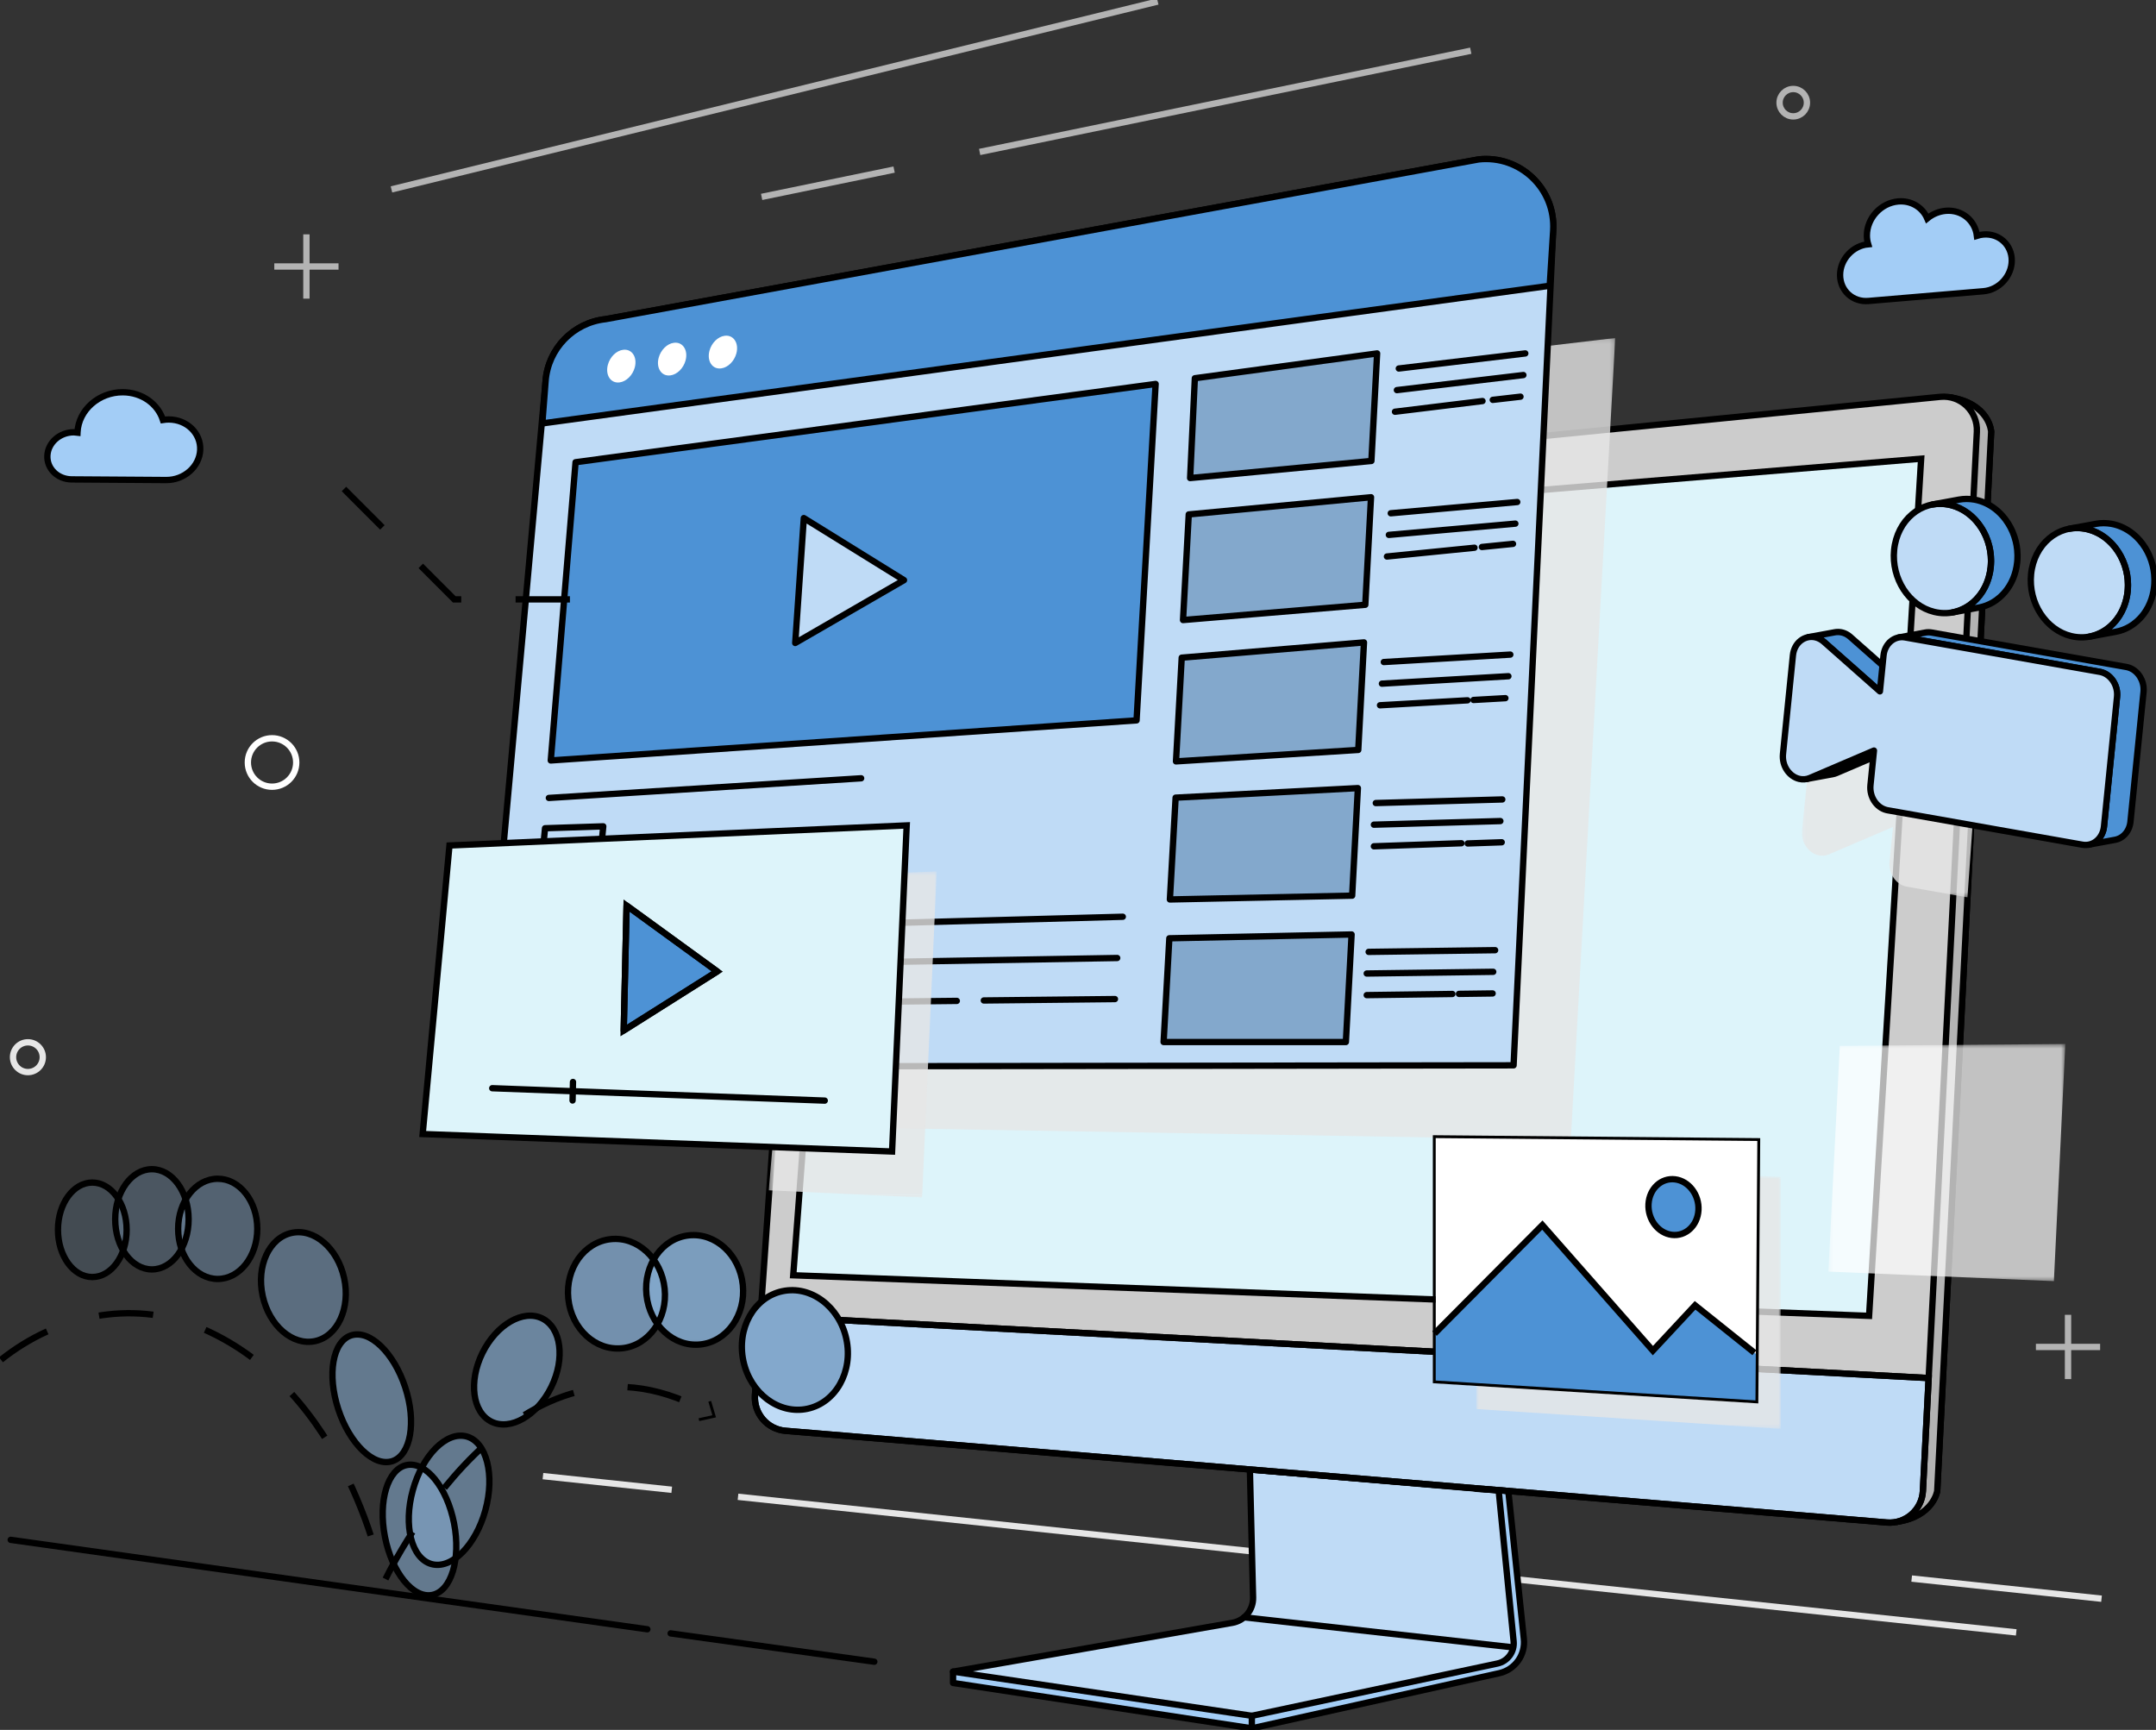 <svg width="511" height="410" viewBox="0 0 511 410" fill="none" xmlns="http://www.w3.org/2000/svg">
<rect x="0" y="0" width="511" height="410" fill="#333333" stroke="none"/>
<g clip-path="url(#clip0_5523_3108)">
<path d="M64.478 186.456C67.644 186.456 70.21 183.887 70.21 180.718C70.21 177.549 67.644 174.98 64.478 174.98C61.312 174.98 58.745 177.549 58.745 180.718C58.745 183.887 61.312 186.456 64.478 186.456Z" stroke="white" stroke-width="1.5" stroke-miterlimit="10"/>
<path d="M2.541 364.957L153.426 386.151" stroke="black" stroke-width="1.5" stroke-miterlimit="10" stroke-linecap="round" stroke-linejoin="round"/>
<path d="M158.953 387.127L207.222 393.842" stroke="black" stroke-width="1.5" stroke-miterlimit="10" stroke-linecap="round" stroke-linejoin="round"/>
<path d="M174.916 354.756L477.875 386.89" stroke="#E6E6E6" stroke-width="1.5" stroke-miterlimit="10"/>
<path d="M159.213 353.092L128.684 349.854" stroke="#E6E6E6" stroke-width="1.5" stroke-miterlimit="10"/>
<path d="M498.09 378.907L453.095 374.135" stroke="#E6E6E6" stroke-width="1.5" stroke-miterlimit="10"/>
<path d="M462.079 94.152C471.617 95.649 471.932 102.324 471.932 102.324L459.146 353.369C459.146 353.369 458.266 359.421 449.572 360.686L462.079 94.152Z" stroke="black" stroke-width="1.5" stroke-miterlimit="10" stroke-linecap="round" stroke-linejoin="round"/>
<path d="M462.079 94.152C471.617 95.649 471.932 102.324 471.932 102.324L459.146 353.369C459.146 353.369 458.266 359.421 449.572 360.686L462.079 94.152Z" fill="#B3B3B3"/>
<path d="M462.079 94.152C471.617 95.649 471.932 102.324 471.932 102.324L459.146 353.369C459.146 353.369 458.266 359.421 449.572 360.686L462.079 94.152Z" stroke="black" stroke-width="1.5" stroke-miterlimit="10" stroke-linecap="round" stroke-linejoin="round"/>
<path d="M357.49 353.377L361.158 388.337C361.625 392.169 359.107 395.731 355.339 396.564L296.702 409.628L225.886 398.876V396.187L309.83 392.835L345.124 352.348L357.49 353.377Z" fill="#A3CDF6"/>
<path d="M296.239 348.279L296.998 378.618C297.071 381.562 294.981 384.115 292.083 384.622L225.886 396.19L296.702 406.659L354.899 394.273C357.336 393.753 358.992 391.484 358.746 389.003L355.202 353.259L296.239 348.279Z" fill="#BFDBF6"/>
<path d="M296.239 348.279L296.998 378.618C297.071 381.562 294.981 384.115 292.083 384.622L225.886 396.19L296.702 406.659L354.899 394.273C357.336 393.753 358.992 391.484 358.746 389.003L355.202 353.259L296.239 348.279Z" stroke="black" stroke-width="1.5" stroke-miterlimit="10" stroke-linecap="round" stroke-linejoin="round"/>
<path d="M455.754 353.37L468.54 102.325C468.785 97.496 464.682 93.578 459.874 94.053L200.298 119.659C196.463 120.038 193.461 123.13 193.191 126.977L178.937 330.682C178.634 334.999 181.855 338.757 186.163 339.116L447.209 360.848C451.656 361.218 455.527 357.83 455.754 353.37Z" fill="#CCCCCC"/>
<path d="M180.253 311.871L178.937 330.682C178.634 334.999 181.855 338.757 186.163 339.115L447.209 360.849C451.656 361.218 455.527 357.831 455.754 353.37L457.117 326.612L180.253 311.871Z" fill="#BFDBF6"/>
<path d="M180.253 311.871L178.937 330.682C178.634 334.999 181.855 338.757 186.163 339.115L447.209 360.849C451.656 361.218 455.527 357.831 455.754 353.37L457.117 326.612L180.253 311.871Z" stroke="black" stroke-width="1.5" stroke-miterlimit="10"/>
<path d="M455.754 353.37L468.54 102.325C468.785 97.496 464.682 93.578 459.874 94.053L200.298 119.659C196.463 120.038 193.461 123.13 193.191 126.977L178.937 330.682C178.634 334.999 181.855 338.757 186.163 339.116L447.209 360.848C451.656 361.218 455.527 357.83 455.754 353.37Z" stroke="black" stroke-width="1.5" stroke-miterlimit="10" stroke-linecap="round" stroke-linejoin="round"/>
<path d="M442.309 311.87L454.648 108.713L200.318 129.651L188.004 302.25L442.309 311.87Z" fill="#DDF4FA"/>
<path d="M442.998 311.87L455.338 108.713L201.008 129.651L188.004 302.25L442.998 311.87Z" stroke="black" stroke-width="1.5" stroke-miterlimit="10"/>
<path d="M457.117 326.612L180.253 311.871" stroke="black" stroke-width="1.5" stroke-miterlimit="10" stroke-linecap="round" stroke-linejoin="round"/>
<path d="M225.886 396.188V398.877L296.702 409.629L355.339 396.565C359.107 395.731 361.625 392.17 361.158 388.337L357.49 353.378L349.961 352.867" stroke="black" stroke-width="1.5" stroke-miterlimit="10" stroke-linecap="round" stroke-linejoin="round"/>
<path d="M294.874 383.32L358.476 390.428" stroke="black" stroke-width="1.5" stroke-miterlimit="10" stroke-linecap="round" stroke-linejoin="round"/>
<g opacity="0.8">
<mask id="mask0_5523_3108" style="mask-type:luminance" maskUnits="userSpaceOnUse" x="141" y="80" width="242" height="191">
<path d="M382.833 80.103H141.553V270.139H382.833V80.103Z" fill="white"/>
</mask>
<g mask="url(#mask0_5523_3108)">
<path d="M372.301 270.139L382.833 80.103L154.105 107.197L141.553 266.222L372.301 270.139Z" fill="#E6E6E6"/>
</g>
</g>
<path d="M16.997 113.621C13.669 113.598 11.086 111.081 11.227 107.999C11.368 104.916 14.179 102.436 17.506 102.459C17.799 102.46 18.085 102.482 18.364 102.521C18.365 102.502 18.366 102.483 18.367 102.464C18.609 97.181 23.428 92.928 29.133 92.967C33.677 92.998 37.411 95.743 38.62 99.529C39.08 99.455 39.551 99.418 40.03 99.421C44.308 99.45 47.629 102.686 47.448 106.649C47.267 110.612 43.652 113.801 39.374 113.772L16.997 113.621Z" fill="#A3CDF6"/>
<path d="M16.997 113.621C13.669 113.598 11.086 111.081 11.227 107.999C11.368 104.916 14.179 102.436 17.506 102.459C17.799 102.46 18.085 102.482 18.364 102.521C18.365 102.502 18.366 102.483 18.367 102.464C18.609 97.181 23.428 92.928 29.133 92.967C33.677 92.998 37.411 95.743 38.62 99.529C39.08 99.455 39.551 99.418 40.03 99.421C44.308 99.45 47.629 102.686 47.448 106.649C47.267 110.612 43.652 113.801 39.374 113.772L16.997 113.621Z" stroke="black" stroke-width="1.5" stroke-miterlimit="10"/>
<g opacity="0.7">
<mask id="mask1_5523_3108" style="mask-type:luminance" maskUnits="userSpaceOnUse" x="433" y="247" width="57" height="57">
<path d="M489.513 247.434H433.352V303.642H489.513V247.434Z" fill="white"/>
</mask>
<g mask="url(#mask1_5523_3108)">
<path d="M433.352 301.379L486.798 303.642L489.51 247.434L436.064 247.886L433.352 301.379Z" fill="white"/>
</g>
</g>
<path d="M358.739 252.493L368.124 54.645C368.724 44.769 360.306 36.722 350.476 37.777L143.538 75.642C135.874 76.463 129.889 82.645 129.309 90.338L114.594 252.826L358.739 252.493Z" fill="#BFDBF6"/>
<path d="M358.739 252.493L368.124 54.645C368.724 44.769 360.306 36.722 350.476 37.777L143.538 75.642C135.874 76.463 129.889 82.645 129.309 90.338L114.594 252.826L358.739 252.493Z" stroke="black" stroke-width="1.5" stroke-miterlimit="10" stroke-linecap="round" stroke-linejoin="round"/>
<path d="M367.299 67.727L368.124 54.647C368.724 44.77 360.306 36.724 350.476 37.779L143.537 75.643C135.873 76.465 129.888 82.647 129.31 90.339L128.538 100.353L367.299 67.727Z" fill="#4D92D5"/>
<path d="M367.299 67.727L368.124 54.647C368.724 44.77 360.306 36.724 350.476 37.779L143.537 75.643C135.873 76.465 129.888 82.647 129.31 90.339L128.538 100.353L367.299 67.727Z" stroke="black" stroke-width="1.5" stroke-miterlimit="10" stroke-linecap="round" stroke-linejoin="round"/>
<path d="M470.094 55.581C469.57 55.625 469.057 55.728 468.558 55.889C468.115 52.242 464.973 49.643 461.174 49.965C459.573 50.1 458.044 50.739 456.784 51.771C455.661 49.141 452.975 47.484 449.912 47.743C445.812 48.09 442.475 51.712 442.475 55.816C442.475 56.533 442.579 57.231 442.78 57.894C439.105 58.239 436.126 61.494 436.126 65.18C436.126 68.887 439.139 71.647 442.842 71.334L470.094 69.026C473.798 68.712 476.811 65.441 476.811 61.735C476.811 58.028 473.799 55.267 470.094 55.581Z" fill="#A3CDF6"/>
<path d="M470.094 55.581C469.57 55.625 469.057 55.728 468.558 55.889C468.115 52.242 464.973 49.643 461.174 49.965C459.573 50.1 458.044 50.739 456.784 51.771C455.661 49.141 452.975 47.484 449.912 47.743C445.812 48.09 442.475 51.712 442.475 55.816C442.475 56.533 442.579 57.231 442.78 57.894C439.105 58.239 436.126 61.494 436.126 65.18C436.126 68.887 439.139 71.647 442.842 71.334L470.094 69.026C473.798 68.712 476.811 65.441 476.811 61.735C476.811 58.028 473.799 55.267 470.094 55.581Z" stroke="black" stroke-width="1.5" stroke-miterlimit="10"/>
<path d="M296.702 409.629V406.658" stroke="black" stroke-width="1.5" stroke-miterlimit="10" stroke-linecap="round" stroke-linejoin="round"/>
<path d="M92.781 44.89L274.396 0.361" stroke="#B3B3B3" stroke-width="1.5" stroke-miterlimit="10"/>
<path d="M232.19 36.014L348.59 12.021" stroke="#B3B3B3" stroke-width="1.5" stroke-miterlimit="10"/>
<path d="M180.518 46.665L211.915 40.193" stroke="#B3B3B3" stroke-width="1.5" stroke-miterlimit="10"/>
<path d="M80.234 63.16H65.011" stroke="#B3B3B3" stroke-width="1.5" stroke-miterlimit="10"/>
<path d="M72.622 70.78V55.543" stroke="#B3B3B3" stroke-width="1.5" stroke-miterlimit="10"/>
<path d="M497.76 319.24H482.537" stroke="#B3B3B3" stroke-width="1.5" stroke-miterlimit="10"/>
<path d="M490.147 326.859V311.623" stroke="#B3B3B3" stroke-width="1.5" stroke-miterlimit="10"/>
<path d="M425.024 27.581C426.815 27.581 428.266 26.129 428.266 24.337C428.266 22.544 426.815 21.092 425.024 21.092C423.234 21.092 421.782 22.544 421.782 24.337C421.782 26.129 423.234 27.581 425.024 27.581Z" stroke="#B3B3B3" stroke-width="1.5" stroke-miterlimit="10"/>
<path d="M178.807 117.377C179.449 113.409 177.103 110.144 173.567 110.083C170.031 110.022 166.643 113.188 166.001 117.155C165.359 121.122 167.705 124.388 171.241 124.449C174.777 124.51 178.164 121.344 178.807 117.377Z" stroke="#F1F3FD" stroke-width="0.996" stroke-miterlimit="10" stroke-linecap="round" stroke-linejoin="round"/>
<path fill-rule="evenodd" clip-rule="evenodd" d="M146.853 90.632L146.815 90.637C144.746 90.895 143.428 88.895 144.068 86.472C144.562 84.605 146.076 83.107 147.671 82.908L147.709 82.903C149.777 82.646 151.096 84.645 150.455 87.069C149.962 88.935 148.447 90.433 146.853 90.632Z" fill="white"/>
<path fill-rule="evenodd" clip-rule="evenodd" d="M158.893 88.97L158.855 88.975C156.786 89.233 155.468 87.233 156.108 84.81C156.603 82.943 158.117 81.444 159.711 81.246L159.749 81.241C161.818 80.984 163.136 82.984 162.495 85.407C162.002 87.273 160.488 88.771 158.893 88.97Z" fill="white"/>
<path fill-rule="evenodd" clip-rule="evenodd" d="M170.933 87.308L170.895 87.313C168.826 87.57 167.508 85.571 168.148 83.148C168.642 81.281 170.157 79.783 171.751 79.584L171.788 79.579C173.858 79.321 175.176 81.321 174.536 83.745C174.042 85.612 172.528 87.11 170.933 87.308Z" fill="white"/>
<g opacity="0.2">
<mask id="mask2_5523_3108" style="mask-type:luminance" maskUnits="userSpaceOnUse" x="13" y="280" width="18" height="23">
<path d="M30.014 280.277H13.74V302.674H30.014V280.277Z" fill="white"/>
</mask>
<g mask="url(#mask2_5523_3108)">
<path d="M30.015 291.475C30.015 297.66 26.372 302.674 21.877 302.674C17.383 302.674 13.74 297.66 13.74 291.475C13.74 285.291 17.383 280.277 21.877 280.277C26.372 280.277 30.015 285.29 30.015 291.475Z" fill="#83A8CC"/>
</g>
</g>
<g opacity="0.3">
<mask id="mask3_5523_3108" style="mask-type:luminance" maskUnits="userSpaceOnUse" x="27" y="277" width="18" height="24">
<path d="M44.707 277.109H27.303V300.863H44.707V277.109Z" fill="white"/>
</mask>
<g mask="url(#mask3_5523_3108)">
<path d="M44.707 288.986C44.707 295.546 40.811 300.863 36.005 300.863C31.198 300.863 27.303 295.546 27.303 288.986C27.303 282.427 31.198 277.109 36.005 277.109C40.811 277.109 44.707 282.427 44.707 288.986Z" fill="#83A8CC"/>
</g>
</g>
<g opacity="0.4">
<mask id="mask4_5523_3108" style="mask-type:luminance" maskUnits="userSpaceOnUse" x="42" y="279" width="19" height="25">
<path d="M60.981 279.371H42.221V303.125H60.981V279.371Z" fill="white"/>
</mask>
<g mask="url(#mask4_5523_3108)">
<path d="M60.981 291.248C60.981 297.808 56.781 303.125 51.601 303.125C46.42 303.125 42.221 297.808 42.221 291.248C42.221 284.688 46.42 279.371 51.601 279.371C56.781 279.371 60.981 284.688 60.981 291.248Z" fill="#83A8CC"/>
</g>
</g>
<g opacity="0.5">
<mask id="mask5_5523_3108" style="mask-type:luminance" maskUnits="userSpaceOnUse" x="61" y="292" width="21" height="27">
<path d="M81.956 292.053H61.852V318.042H81.956V292.053Z" fill="white"/>
</mask>
<g mask="url(#mask5_5523_3108)">
<path d="M81.56 302.945C83.099 310.026 80.023 316.707 74.691 317.868C69.358 319.029 63.788 314.23 62.248 307.149C60.709 300.068 63.785 293.386 69.117 292.226C74.45 291.064 80.02 295.864 81.56 302.945Z" fill="#83A8CC"/>
</g>
</g>
<g opacity="0.6">
<mask id="mask6_5523_3108" style="mask-type:luminance" maskUnits="userSpaceOnUse" x="78" y="316" width="20" height="31">
<path d="M97.44 316.275H78.81V346.542H97.44V316.275Z" fill="white"/>
</mask>
<g mask="url(#mask6_5523_3108)">
<path d="M96.053 328.804C98.753 337.035 97.392 344.875 93.012 346.312C88.633 347.751 82.896 342.245 80.196 334.013C77.497 325.781 78.858 317.942 83.237 316.504C87.616 315.066 93.354 320.572 96.053 328.804Z" fill="#83A8CC"/>
</g>
</g>
<g opacity="0.8">
<mask id="mask7_5523_3108" style="mask-type:luminance" maskUnits="userSpaceOnUse" x="134" y="293" width="24" height="27">
<path d="M157.616 293.631H134.626V319.606H157.616V293.631Z" fill="white"/>
</mask>
<g mask="url(#mask7_5523_3108)">
<path d="M157.537 305.438C158.274 312.581 153.761 318.9 147.455 319.552C141.151 320.204 135.442 314.942 134.705 307.799C133.967 300.657 138.481 294.337 144.786 293.686C151.092 293.033 156.8 298.295 157.537 305.438Z" fill="#83A8CC"/>
</g>
</g>
<g opacity="0.9">
<mask id="mask8_5523_3108" style="mask-type:luminance" maskUnits="userSpaceOnUse" x="153" y="292" width="24" height="27">
<path d="M176.15 292.727H153.16V318.702H176.15V292.727Z" fill="white"/>
</mask>
<g mask="url(#mask8_5523_3108)">
<path d="M176.071 304.534C176.809 311.677 172.295 317.995 165.99 318.648C159.685 319.299 153.976 314.038 153.239 306.895C152.502 299.752 157.016 293.433 163.32 292.781C169.626 292.129 175.335 297.391 176.071 304.534Z" fill="#83A8CC"/>
</g>
</g>
<mask id="mask9_5523_3108" style="mask-type:luminance" maskUnits="userSpaceOnUse" x="175" y="305" width="26" height="30">
<path d="M200.944 305.793H175.818V334.143H200.944V305.793Z" fill="white"/>
</mask>
<g mask="url(#mask9_5523_3108)">
<path d="M200.584 317.357C202.227 325.05 198.096 332.455 191.357 333.898C184.618 335.339 177.822 330.272 176.179 322.579C174.536 314.886 178.667 307.48 185.406 306.038C192.145 304.595 198.94 309.664 200.584 317.357Z" fill="#83A8CC"/>
</g>
<g opacity="0.6">
<mask id="mask10_5523_3108" style="mask-type:luminance" maskUnits="userSpaceOnUse" x="90" y="347" width="19" height="32">
<path d="M108.152 347.146H90.702V378.108H108.152V347.146Z" fill="white"/>
</mask>
<g mask="url(#mask10_5523_3108)">
<path d="M107.618 361.028C109.274 369.532 106.95 377.141 102.427 378.024C97.904 378.906 92.894 372.729 91.237 364.226C89.58 355.722 91.904 348.114 96.427 347.23C100.95 346.348 105.961 352.526 107.618 361.028Z" fill="#83A8CC"/>
</g>
</g>
<g opacity="0.6">
<mask id="mask11_5523_3108" style="mask-type:luminance" maskUnits="userSpaceOnUse" x="96" y="340" width="20" height="31">
<path d="M115.998 340.268H96.888V370.889H115.998V340.268Z" fill="white"/>
</mask>
<g mask="url(#mask11_5523_3108)">
<path d="M115.043 357.948C112.745 366.301 107.032 372.012 102.282 370.702C97.533 369.393 95.546 361.561 97.844 353.208C100.141 344.855 105.854 339.146 110.603 340.454C115.353 341.763 117.341 349.596 115.043 357.948Z" fill="#83A8CC"/>
</g>
</g>
<g opacity="0.7">
<mask id="mask12_5523_3108" style="mask-type:luminance" maskUnits="userSpaceOnUse" x="112" y="311" width="21" height="27">
<path d="M132.658 311.834H112.371V337.606H132.658V311.834Z" fill="white"/>
</mask>
<g mask="url(#mask12_5523_3108)">
<path d="M130.684 328.739C127.364 335.499 121.015 339.18 116.503 336.959C111.991 334.74 111.025 327.46 114.346 320.7C117.665 313.941 124.014 310.26 128.526 312.481C133.037 314.701 134.003 321.981 130.684 328.739Z" fill="#83A8CC"/>
</g>
</g>
<path d="M21.877 302.673C26.372 302.673 30.015 297.659 30.015 291.474C30.015 285.289 26.372 280.275 21.877 280.275C17.383 280.275 13.74 285.289 13.74 291.474C13.74 297.659 17.383 302.673 21.877 302.673Z" stroke="black" stroke-width="1.5" stroke-miterlimit="10"/>
<path d="M36.005 300.864C40.811 300.864 44.707 295.546 44.707 288.987C44.707 282.427 40.811 277.109 36.005 277.109C31.199 277.109 27.303 282.427 27.303 288.987C27.303 295.546 31.199 300.864 36.005 300.864Z" stroke="black" stroke-width="1.5" stroke-miterlimit="10"/>
<path d="M51.601 303.126C56.781 303.126 60.981 297.808 60.981 291.248C60.981 284.689 56.781 279.371 51.601 279.371C46.42 279.371 42.221 284.689 42.221 291.248C42.221 297.808 46.42 303.126 51.601 303.126Z" stroke="black" stroke-width="1.5" stroke-miterlimit="10"/>
<path d="M74.698 317.851C80.031 316.69 83.106 310.009 81.566 302.928C80.027 295.847 74.457 291.049 69.124 292.21C63.792 293.371 60.717 300.052 62.256 307.133C63.795 314.214 69.366 319.012 74.698 317.851Z" stroke="black" stroke-width="1.5" stroke-miterlimit="10"/>
<path d="M92.994 346.305C97.373 344.867 98.735 337.028 96.036 328.797C93.337 320.566 87.599 315.059 83.221 316.497C78.842 317.936 77.48 325.774 80.179 334.006C82.878 342.237 88.615 347.744 92.994 346.305Z" stroke="black" stroke-width="1.5" stroke-miterlimit="10"/>
<path d="M147.447 319.552C153.752 318.901 158.266 312.582 157.529 305.439C156.792 298.296 151.084 293.034 144.779 293.686C138.474 294.337 133.96 300.656 134.696 307.799C135.433 314.942 141.142 320.204 147.447 319.552Z" stroke="black" stroke-width="1.5" stroke-miterlimit="10"/>
<path d="M165.974 318.653C172.279 318.001 176.793 311.683 176.056 304.54C175.319 297.398 169.611 292.136 163.306 292.787C157.001 293.439 152.487 299.757 153.224 306.9C153.961 314.042 159.669 319.305 165.974 318.653Z" stroke="black" stroke-width="1.5" stroke-miterlimit="10"/>
<path d="M191.369 333.891C198.108 332.449 202.239 325.043 200.595 317.349C198.952 309.656 192.156 304.589 185.417 306.031C178.677 307.473 174.546 314.879 176.19 322.573C177.833 330.266 184.629 335.333 191.369 333.891Z" stroke="black" stroke-width="1.5" stroke-miterlimit="10"/>
<path d="M102.425 378.021C106.948 377.138 109.272 369.529 107.615 361.026C105.958 352.522 100.948 346.345 96.425 347.228C91.901 348.11 89.577 355.719 91.234 364.223C92.891 372.726 97.901 378.904 102.425 378.021Z" stroke="black" stroke-width="1.5" stroke-miterlimit="10"/>
<path d="M102.276 370.7C107.025 372.009 112.738 366.299 115.037 357.946C117.335 349.594 115.348 341.761 110.598 340.452C105.849 339.143 100.136 344.853 97.838 353.206C95.54 361.558 97.527 369.39 102.276 370.7Z" stroke="black" stroke-width="1.5" stroke-miterlimit="10"/>
<path d="M116.484 336.955C120.995 339.175 127.344 335.495 130.664 328.735C133.985 321.976 133.019 314.697 128.508 312.477C123.996 310.257 117.647 313.937 114.327 320.696C111.007 327.456 111.972 334.735 116.484 336.955Z" stroke="black" stroke-width="1.5" stroke-miterlimit="10"/>
<path d="M6.616 254.095C8.563 254.095 10.142 252.515 10.142 250.565C10.142 248.616 8.563 247.035 6.616 247.035C4.668 247.035 3.089 248.616 3.089 250.565C3.089 252.515 4.668 254.095 6.616 254.095Z" stroke="#E6E6E6" stroke-width="1.5" stroke-miterlimit="10"/>
<path d="M0.231 322.278C13.741 311.531 31.124 308.213 46.289 314.21C82.852 328.669 90.873 375.263 90.873 375.263C90.873 375.263 122.234 307.332 169.074 335.545" stroke="black" stroke-width="1.5" stroke-miterlimit="10" stroke-dasharray="12.88 12.88"/>
<path d="M165.723 336.805L165.577 336.142L168.842 335.424L167.888 332.216L168.539 332.023L169.7 335.93L165.723 336.805Z" fill="black"/>
<path d="M269.38 170.734L130.54 180.235L136.417 109.55L273.9 91L269.38 170.734Z" fill="#4D92D5"/>
<path d="M269.38 170.734L130.54 180.235L136.417 109.55L273.9 91L269.38 170.734Z" stroke="black" stroke-width="1.5" stroke-miterlimit="10" stroke-linecap="round" stroke-linejoin="round"/>
<path d="M325.039 109.252L282.076 113.301L283.195 89.646L326.396 83.764L325.039 109.252Z" fill="#83A8CC"/>
<path d="M325.039 109.252L282.076 113.301L283.195 89.646L326.396 83.764L325.039 109.252Z" stroke="black" stroke-width="1.5" stroke-miterlimit="10" stroke-linecap="round" stroke-linejoin="round"/>
<path d="M323.593 143.337L280.394 146.956L281.75 121.922L324.95 117.85L323.593 143.337Z" fill="#83A8CC"/>
<path d="M323.593 143.337L280.394 146.956L281.75 121.922L324.95 117.85L323.593 143.337Z" stroke="black" stroke-width="1.5" stroke-miterlimit="10" stroke-linecap="round" stroke-linejoin="round"/>
<path d="M321.925 177.741L278.726 180.456L280.082 155.873L323.282 152.254L321.925 177.741Z" fill="#83A8CC"/>
<path d="M321.925 177.741L278.726 180.456L280.082 155.873L323.282 152.254L321.925 177.741Z" stroke="black" stroke-width="1.5" stroke-miterlimit="10" stroke-linecap="round" stroke-linejoin="round"/>
<path d="M320.48 212.276L277.28 213.181L278.636 189.051L321.836 186.789L320.48 212.276Z" fill="#83A8CC"/>
<path d="M320.48 212.276L277.28 213.181L278.636 189.051L321.836 186.789L320.48 212.276Z" stroke="black" stroke-width="1.5" stroke-miterlimit="10" stroke-linecap="round" stroke-linejoin="round"/>
<path d="M318.991 246.966H275.791L277.147 222.383L320.347 221.479L318.991 246.966Z" fill="#83A8CC"/>
<path d="M318.991 246.966H275.791L277.147 222.383L320.347 221.479L318.991 246.966Z" stroke="black" stroke-width="1.5" stroke-miterlimit="10" stroke-linecap="round" stroke-linejoin="round"/>
<path d="M141.623 209.66L127.824 210.113L129.18 196.302L142.979 195.85L141.623 209.66Z" stroke="black" stroke-width="1.5" stroke-miterlimit="10" stroke-linecap="round" stroke-linejoin="round"/>
<path d="M130.088 189.12L204.103 184.461" stroke="black" stroke-width="1.5" stroke-miterlimit="10" stroke-linecap="round" stroke-linejoin="round"/>
<path d="M331.535 87.337L361.512 83.766" stroke="black" stroke-width="1.5" stroke-miterlimit="10" stroke-linecap="round" stroke-linejoin="round"/>
<path d="M331.083 92.46L361.06 88.889" stroke="black" stroke-width="1.5" stroke-miterlimit="10" stroke-linecap="round" stroke-linejoin="round"/>
<path d="M330.631 97.584L351.374 95.051" stroke="black" stroke-width="1.5" stroke-miterlimit="10" stroke-linecap="round" stroke-linejoin="round"/>
<path d="M353.805 94.771L360.374 94.014" stroke="black" stroke-width="1.5" stroke-miterlimit="10" stroke-linecap="round" stroke-linejoin="round"/>
<path d="M329.631 121.649L359.608 118.982" stroke="black" stroke-width="1.5" stroke-miterlimit="10" stroke-linecap="round" stroke-linejoin="round"/>
<path d="M329.179 126.774L359.156 124.107" stroke="black" stroke-width="1.5" stroke-miterlimit="10" stroke-linecap="round" stroke-linejoin="round"/>
<path d="M328.727 131.898L349.47 129.816" stroke="black" stroke-width="1.5" stroke-miterlimit="10" stroke-linecap="round" stroke-linejoin="round"/>
<path d="M351.231 129.64L358.602 128.9" stroke="black" stroke-width="1.5" stroke-miterlimit="10" stroke-linecap="round" stroke-linejoin="round"/>
<path d="M327.984 156.908L357.962 155.146" stroke="black" stroke-width="1.5" stroke-miterlimit="10" stroke-linecap="round" stroke-linejoin="round"/>
<path d="M327.532 162.031L357.51 160.27" stroke="black" stroke-width="1.5" stroke-miterlimit="10" stroke-linecap="round" stroke-linejoin="round"/>
<path d="M327.081 167.157L347.824 165.98" stroke="black" stroke-width="1.5" stroke-miterlimit="10" stroke-linecap="round" stroke-linejoin="round"/>
<path d="M349.251 165.899L356.798 165.471" stroke="black" stroke-width="1.5" stroke-miterlimit="10" stroke-linecap="round" stroke-linejoin="round"/>
<path d="M326.082 190.331L356.059 189.475" stroke="black" stroke-width="1.5" stroke-miterlimit="10" stroke-linecap="round" stroke-linejoin="round"/>
<path d="M325.63 195.456L355.607 194.6" stroke="black" stroke-width="1.5" stroke-miterlimit="10" stroke-linecap="round" stroke-linejoin="round"/>
<path d="M325.63 200.58L346.373 199.855" stroke="black" stroke-width="1.5" stroke-miterlimit="10" stroke-linecap="round" stroke-linejoin="round"/>
<path d="M347.868 199.906L355.924 199.625" stroke="black" stroke-width="1.5" stroke-miterlimit="10" stroke-linecap="round" stroke-linejoin="round"/>
<path d="M324.387 225.605L354.364 225.201" stroke="black" stroke-width="1.5" stroke-miterlimit="10" stroke-linecap="round" stroke-linejoin="round"/>
<path d="M323.936 230.73L353.913 230.326" stroke="black" stroke-width="1.5" stroke-miterlimit="10" stroke-linecap="round" stroke-linejoin="round"/>
<path d="M323.936 235.853L344.226 235.582" stroke="black" stroke-width="1.5" stroke-miterlimit="10" stroke-linecap="round" stroke-linejoin="round"/>
<path d="M345.798 235.561L353.772 235.455" stroke="black" stroke-width="1.5" stroke-miterlimit="10" stroke-linecap="round" stroke-linejoin="round"/>
<path d="M127.182 221.027L266.118 217.277" stroke="black" stroke-width="1.5" stroke-miterlimit="10" stroke-linecap="round" stroke-linejoin="round"/>
<path d="M125.856 229.445L264.792 227.053" stroke="black" stroke-width="1.5" stroke-miterlimit="10" stroke-linecap="round" stroke-linejoin="round"/>
<path d="M124.529 238.315L226.772 237.221" stroke="black" stroke-width="1.5" stroke-miterlimit="10" stroke-linecap="round" stroke-linejoin="round"/>
<path d="M233.179 237.121L264.256 236.789" stroke="black" stroke-width="1.5" stroke-miterlimit="10" stroke-linecap="round" stroke-linejoin="round"/>
<path d="M146.121 199.985L171.225 198.842" stroke="black" stroke-width="1.5" stroke-miterlimit="10"/>
<path d="M181.499 203.408L145.664 204.313L145.212 209.661L181.047 208.756L181.499 203.408Z" fill="#83A8CC"/>
<path d="M81.525 115.893L107.671 142.061H147.661" stroke="black" stroke-width="1.5" stroke-miterlimit="10" stroke-dasharray="12.88 12.88"/>
<g opacity="0.8">
<mask id="mask13_5523_3108" style="mask-type:luminance" maskUnits="userSpaceOnUse" x="182" y="206" width="41" height="78">
<path d="M222.015 206.533H182.207V283.825H222.015V206.533Z" fill="white"/>
</mask>
<g mask="url(#mask13_5523_3108)">
<path d="M218.55 283.824L182.207 282.11L188.557 207.841L222.015 206.533L218.55 283.824Z" fill="#E6E6E6"/>
</g>
</g>
<path d="M211.433 272.919L100.179 268.775L106.529 200.389L214.898 195.629L211.433 272.919Z" fill="#DDF4FA"/>
<path d="M211.433 272.919L100.179 268.775L106.529 200.389L214.898 195.629L211.433 272.919Z" stroke="black" stroke-width="1.5" stroke-miterlimit="10"/>
<path d="M147.829 244.235L148.507 214.629L169.99 230.245L147.829 244.235Z" fill="#4D92D5"/>
<path d="M147.829 244.235L148.507 214.629L169.99 230.245L147.829 244.235Z" stroke="black" stroke-width="1.5" stroke-miterlimit="10" stroke-linecap="round" stroke-linejoin="round"/>
<path d="M147.829 244.235L148.507 214.629L169.99 230.245L147.829 244.235Z" stroke="black" stroke-width="1.5" stroke-miterlimit="10"/>
<path d="M116.666 257.918L195.474 260.854" stroke="black" stroke-width="1.5" stroke-miterlimit="10" stroke-linecap="round" stroke-linejoin="round"/>
<path d="M135.805 256.436L135.705 260.824" stroke="black" stroke-width="1.5" stroke-miterlimit="10" stroke-linecap="round" stroke-linejoin="round"/>
<path d="M188.481 152.394L190.516 122.789L214.259 137.5L188.481 152.394Z" fill="#BFDBF6"/>
<path d="M188.481 152.394L190.516 122.789L214.259 137.5L188.481 152.394Z" stroke="black" stroke-width="1.5" stroke-miterlimit="10" stroke-linecap="round" stroke-linejoin="round"/>
<g opacity="0.8">
<mask id="mask14_5523_3108" style="mask-type:luminance" maskUnits="userSpaceOnUse" x="349" y="278" width="74" height="61">
<path d="M422.063 278.705H349.896V338.643H422.063V278.705Z" fill="white"/>
</mask>
<g mask="url(#mask14_5523_3108)">
<path d="M349.896 328.304V333.957L422.063 338.643V278.938L416.289 278.705L349.896 328.304Z" fill="#E6E6E6"/>
</g>
</g>
<g opacity="0.8">
<mask id="mask15_5523_3108" style="mask-type:luminance" maskUnits="userSpaceOnUse" x="427" y="169" width="43" height="44">
<path d="M469.332 169.045H427.08V212.683H469.332V169.045Z" fill="white"/>
</mask>
<g mask="url(#mask15_5523_3108)">
<path d="M469.332 169.844L456.042 169.173C453.504 168.725 451.218 170.659 450.933 173.493L450.082 181.958L436.76 170.181C436.151 169.653 435.488 169.319 434.818 169.159C432.342 168.565 429.773 170.34 429.461 173.437L427.109 196.795C426.819 199.685 428.656 202.148 430.944 202.696C431.766 202.894 432.649 202.843 433.511 202.474L448.671 195.99L447.842 204.197C447.567 206.935 449.259 209.511 451.662 210.087C451.747 210.108 451.833 210.124 451.918 210.14L466.311 212.685L469.332 169.844Z" fill="#E6E6E6"/>
</g>
</g>
<path d="M416.742 332.624L341.826 327.925C341.03 327.892 340.383 327.218 340.383 326.421L340.029 270.264C340.029 269.467 339.586 269.389 340.383 269.422L416.836 270.057L416.742 332.624Z" fill="white"/>
<path d="M416.573 321.218L401.754 309.373L391.755 320.108L365.564 290.354L339.998 316.08L339.956 327.477L416.312 332.254L416.573 321.218Z" fill="#4D92D5"/>
<path d="M340.281 269.741L416.512 270.423L416.069 331.901L340.281 327.195V269.741ZM339.603 269.057V327.834L416.743 332.625L417.195 269.751L339.603 269.057Z" fill="black"/>
<path d="M415.81 320.608L401.754 309.373L391.754 320.109L365.563 290.354L339.998 316.08" stroke="black" stroke-width="1.5" stroke-miterlimit="10"/>
<path d="M402.554 286.825C402.763 283.192 400.282 279.919 397.014 279.514C393.745 279.109 390.926 281.727 390.717 285.36C390.509 288.993 392.989 292.266 396.258 292.671C399.526 293.076 402.345 290.458 402.554 286.825Z" fill="#4D92D5"/>
<path d="M402.554 286.825C402.763 283.192 400.282 279.919 397.014 279.514C393.745 279.109 390.926 281.727 390.717 285.36C390.509 288.993 392.989 292.266 396.258 292.671C399.526 293.076 402.345 290.458 402.554 286.825Z" stroke="black" stroke-width="1.5" stroke-miterlimit="10"/>
<path d="M497.688 159.236L503.966 158.078L504.014 158.087L497.736 159.245C497.72 159.242 497.704 159.238 497.688 159.236Z" fill="#767676"/>
<path d="M497.736 159.244L504.014 158.086C504.085 158.099 504.154 158.115 504.223 158.131L497.945 159.288C497.876 159.271 497.807 159.257 497.736 159.244Z" fill="#7A7A7A"/>
<path d="M497.944 159.289L504.222 158.131C504.25 158.138 504.278 158.145 504.306 158.152L498.028 159.309C498 159.303 497.972 159.295 497.944 159.289Z" fill="#4D92D5"/>
<path d="M498.029 159.31L504.307 158.152C504.399 158.177 504.49 158.204 504.581 158.234L498.303 159.391C498.212 159.362 498.121 159.334 498.029 159.31Z" fill="#4D92D5"/>
<path d="M498.302 159.39L504.579 158.232C504.665 158.261 504.75 158.292 504.834 158.325L498.555 159.483C498.472 159.449 498.387 159.418 498.302 159.39Z" fill="#4D92D5"/>
<path d="M498.555 159.484L504.833 158.326C504.915 158.359 504.996 158.394 505.076 158.432L498.798 159.589C498.718 159.552 498.637 159.517 498.555 159.484Z" fill="#4D92D5"/>
<path d="M498.799 159.589L505.076 158.432C505.156 158.469 505.234 158.509 505.312 158.551L499.033 159.709C498.957 159.667 498.878 159.627 498.799 159.589Z" fill="#4D92D5"/>
<path d="M499.033 159.709L505.311 158.551C505.388 158.593 505.465 158.637 505.539 158.684L499.261 159.841C499.187 159.794 499.11 159.751 499.033 159.709Z" fill="#4D92D5"/>
<path d="M499.262 159.843L505.539 158.686C505.615 158.733 505.692 158.783 505.765 158.835L499.487 159.992C499.413 159.94 499.338 159.89 499.262 159.843Z" fill="#4D92D5"/>
<path d="M499.486 159.992L505.764 158.834C505.84 158.888 505.915 158.943 505.988 159.001L499.71 160.159C499.637 160.101 499.562 160.045 499.486 159.992Z" fill="#4D92D5"/>
<path d="M499.71 160.158L505.988 159C506.064 159.06 506.139 159.123 506.212 159.188L499.934 160.345C499.861 160.281 499.786 160.218 499.71 160.158Z" fill="#4D92D5"/>
<path d="M499.935 160.345L506.212 159.188C506.289 159.257 506.366 159.329 506.438 159.402L500.161 160.56C500.087 160.486 500.012 160.414 499.935 160.345Z" fill="#4D92D5"/>
<path d="M500.161 160.56L506.439 159.402C506.519 159.484 506.597 159.568 506.673 159.655L500.396 160.812C500.32 160.726 500.242 160.641 500.161 160.56Z" fill="#4D92D5"/>
<path d="M500.396 160.812L506.674 159.654C506.76 159.753 506.843 159.856 506.922 159.962L500.644 161.12C500.565 161.014 500.482 160.911 500.396 160.812Z" fill="#4D92D5"/>
<path d="M500.645 161.121L506.922 159.963C507.022 160.097 507.117 160.235 507.205 160.378L500.927 161.536C500.838 161.392 500.744 161.254 500.645 161.121Z" fill="#4D92D5"/>
<path d="M428.991 184.373C428.696 184.5 428.4 184.589 428.104 184.643L434.381 183.486C434.678 183.431 434.975 183.342 435.269 183.216L450.429 176.732L444.151 177.89L428.991 184.373Z" fill="#4D92D5"/>
<path d="M451.839 162.701L438.519 150.924C438.458 150.872 438.398 150.822 438.336 150.774C438.26 150.713 438.182 150.656 438.105 150.601C438.092 150.592 438.08 150.585 438.067 150.576C438.052 150.567 438.038 150.558 438.025 150.548C437.975 150.515 437.925 150.481 437.876 150.45C437.8 150.403 437.723 150.358 437.646 150.316C437.627 150.306 437.609 150.297 437.59 150.288C437.574 150.279 437.557 150.27 437.539 150.262C437.497 150.24 437.455 150.217 437.412 150.197C437.333 150.16 437.253 150.125 437.173 150.093C437.149 150.083 437.126 150.076 437.102 150.067C437.082 150.06 437.062 150.052 437.042 150.045C437.003 150.031 436.963 150.015 436.923 150.002C436.836 149.972 436.748 149.947 436.66 149.924C436.632 149.916 436.604 149.909 436.577 149.902C436.507 149.886 436.44 149.872 436.37 149.858C436.319 149.849 436.269 149.844 436.218 149.836C436.182 149.831 436.146 149.825 436.11 149.82C436.09 149.818 436.072 149.814 436.053 149.811C435.973 149.803 435.893 149.8 435.812 149.797C435.777 149.795 435.741 149.791 435.705 149.79C435.698 149.79 435.692 149.789 435.685 149.789C435.645 149.789 435.606 149.794 435.566 149.794C435.462 149.795 435.358 149.798 435.255 149.806C435.243 149.807 435.229 149.807 435.217 149.808C435.104 149.819 434.991 149.835 434.88 149.855L428.603 151.013C428.726 150.99 428.851 150.975 428.977 150.964C429.08 150.955 429.183 150.952 429.287 150.951C429.334 150.95 429.38 150.946 429.427 150.947C429.462 150.948 429.498 150.952 429.533 150.954C429.633 150.958 429.732 150.965 429.832 150.977C429.868 150.981 429.904 150.988 429.94 150.992C430.06 151.011 430.179 151.031 430.299 151.059C430.455 151.096 430.61 151.145 430.764 151.201C430.785 151.209 430.805 151.216 430.825 151.223C430.972 151.279 431.117 151.344 431.262 151.418C431.279 151.427 431.295 151.435 431.313 151.444C431.459 151.521 431.604 151.608 431.747 151.704C431.761 151.713 431.776 151.722 431.79 151.732C431.942 151.837 432.093 151.952 432.241 152.08L445.561 163.857L451.839 162.701Z" fill="#4D92D5"/>
<path d="M504.889 195.159C504.889 195.156 504.89 195.152 504.89 195.149C504.893 195.131 504.896 195.112 504.899 195.094C504.913 195.007 504.927 194.92 504.938 194.832C504.943 194.795 504.947 194.758 504.95 194.721L508.039 164.021C508.049 163.938 508.055 163.854 508.059 163.771C508.063 163.715 508.061 163.661 508.063 163.606C508.065 163.553 508.066 163.5 508.066 163.448C508.067 163.419 508.069 163.391 508.069 163.362C508.068 163.301 508.061 163.24 508.059 163.178C508.055 163.098 508.052 163.017 508.046 162.937C508.044 162.914 508.044 162.891 508.041 162.867C508.033 162.78 508.019 162.696 508.008 162.609C508.001 162.568 507.998 162.527 507.991 162.487C507.968 162.343 507.939 162.199 507.905 162.058C507.903 162.053 507.902 162.048 507.901 162.043C507.879 161.956 507.851 161.871 507.827 161.786C507.806 161.714 507.788 161.641 507.764 161.571C507.735 161.485 507.7 161.403 507.668 161.319C507.643 161.255 507.621 161.189 507.595 161.125C507.594 161.123 507.593 161.121 507.592 161.119C507.49 160.883 507.37 160.66 507.24 160.443C507.228 160.423 507.219 160.399 507.207 160.379L507.203 160.379C506.514 159.266 505.465 158.43 504.225 158.132C504.14 158.112 504.054 158.094 503.968 158.079L457.801 149.917C457.706 149.901 457.611 149.887 457.516 149.877C457.501 149.875 457.486 149.875 457.471 149.874C457.407 149.867 457.344 149.865 457.28 149.862C457.234 149.86 457.187 149.854 457.141 149.854C457.129 149.853 457.117 149.855 457.105 149.855C456.965 149.854 456.825 149.858 456.688 149.871C456.686 149.871 456.685 149.871 456.683 149.871C456.567 149.882 456.451 149.899 456.337 149.919L450.06 151.077C450.174 151.056 450.292 151.04 450.41 151.028C450.547 151.015 450.687 151.011 450.827 151.012C450.886 151.012 450.944 151.016 451.003 151.019C451.067 151.023 451.129 151.025 451.193 151.031C451.303 151.042 451.412 151.055 451.524 151.075L497.69 159.236C497.776 159.252 497.862 159.269 497.946 159.289C499.212 159.592 500.276 160.455 500.963 161.601C501.093 161.817 501.213 162.041 501.314 162.276C501.341 162.339 501.363 162.405 501.388 162.469C501.422 162.555 501.457 162.64 501.487 162.727C501.51 162.797 501.527 162.868 501.548 162.938C501.574 163.025 501.601 163.111 501.623 163.2C501.658 163.346 501.688 163.494 501.714 163.644C501.721 163.684 501.724 163.725 501.73 163.765C501.745 163.874 501.759 163.983 501.768 164.094C501.775 164.174 501.778 164.255 501.781 164.336C501.785 164.425 501.79 164.514 501.79 164.604C501.789 164.657 501.787 164.711 501.786 164.764C501.782 164.902 501.776 165.04 501.763 165.178L498.673 195.878C498.66 196.004 498.642 196.129 498.622 196.252C498.618 196.269 498.617 196.288 498.613 196.306C498.591 196.429 498.565 196.549 498.536 196.668C498.528 196.699 498.52 196.73 498.511 196.761C498.487 196.855 498.46 196.947 498.43 197.037C498.421 197.064 498.413 197.092 498.404 197.119C498.366 197.229 498.325 197.339 498.281 197.446C498.271 197.467 498.262 197.489 498.252 197.511C498.214 197.598 498.174 197.684 498.132 197.768C498.118 197.797 498.103 197.826 498.088 197.855C498.037 197.952 497.984 198.047 497.927 198.14C497.924 198.145 497.921 198.151 497.918 198.156C497.857 198.253 497.794 198.348 497.727 198.44C497.704 198.471 497.68 198.501 497.657 198.533C497.61 198.594 497.564 198.653 497.516 198.71C497.484 198.75 497.449 198.789 497.415 198.827C497.373 198.874 497.329 198.921 497.285 198.967C497.237 199.016 497.188 199.063 497.139 199.11C497.1 199.146 497.061 199.183 497.021 199.218C496.932 199.296 496.84 199.371 496.745 199.442C496.724 199.457 496.705 199.473 496.684 199.489C496.571 199.57 496.453 199.644 496.334 199.714C496.302 199.733 496.268 199.748 496.236 199.766C496.146 199.815 496.054 199.861 495.96 199.904C495.918 199.923 495.874 199.941 495.831 199.959C495.74 199.996 495.648 200.03 495.555 200.061C495.514 200.074 495.474 200.088 495.433 200.1C495.299 200.14 495.165 200.174 495.027 200.199L501.305 199.042C501.442 199.016 501.578 198.982 501.711 198.943C501.752 198.931 501.792 198.916 501.832 198.903C501.926 198.872 502.018 198.838 502.109 198.801C502.153 198.783 502.195 198.765 502.238 198.746C502.331 198.703 502.423 198.657 502.514 198.608C502.547 198.59 502.58 198.574 502.612 198.556C502.731 198.486 502.849 198.411 502.961 198.331C502.966 198.328 502.97 198.325 502.974 198.322C502.991 198.31 503.006 198.295 503.024 198.283C503.118 198.212 503.21 198.138 503.299 198.06C503.314 198.047 503.33 198.036 503.345 198.023C503.37 198 503.393 197.975 503.417 197.951C503.467 197.905 503.515 197.857 503.563 197.808C503.582 197.789 503.602 197.771 503.62 197.752C503.645 197.725 503.668 197.697 503.692 197.669C503.726 197.63 503.761 197.592 503.794 197.553C503.81 197.533 503.827 197.516 503.843 197.497C503.874 197.458 503.904 197.416 503.934 197.375C503.958 197.345 503.983 197.313 504.005 197.282C504.014 197.27 504.023 197.259 504.031 197.248C504.088 197.167 504.142 197.086 504.193 197.002L504.195 196.998C504.199 196.992 504.203 196.986 504.206 196.98C504.25 196.908 504.293 196.834 504.334 196.759C504.345 196.739 504.355 196.717 504.366 196.697C504.38 196.668 504.395 196.64 504.41 196.611C504.425 196.578 504.443 196.546 504.459 196.513C504.484 196.46 504.506 196.406 504.53 196.353C504.539 196.331 504.55 196.31 504.559 196.288C504.563 196.278 504.567 196.27 504.57 196.261C504.605 196.176 504.638 196.091 504.668 196.003C504.673 195.989 504.678 195.974 504.682 195.96C504.691 195.933 504.699 195.906 504.707 195.879C504.723 195.831 504.739 195.784 504.754 195.735C504.767 195.691 504.778 195.646 504.789 195.601C504.797 195.571 504.806 195.54 504.814 195.509C504.818 195.491 504.824 195.473 504.828 195.455C504.851 195.359 504.871 195.26 504.889 195.159Z" fill="#4D92D5"/>
<path d="M428.991 184.373C428.696 184.5 428.4 184.589 428.104 184.643L434.381 183.486C434.678 183.431 434.975 183.342 435.269 183.216L450.429 176.732L444.151 177.89L428.991 184.373Z" stroke="black" stroke-width="1.5" stroke-miterlimit="10" stroke-linecap="round" stroke-linejoin="round"/>
<path d="M451.839 162.701L438.519 150.924C438.458 150.872 438.398 150.822 438.336 150.774C438.26 150.713 438.182 150.656 438.105 150.601C438.092 150.592 438.08 150.585 438.067 150.576C438.052 150.567 438.038 150.558 438.025 150.548C437.975 150.515 437.925 150.481 437.876 150.45C437.8 150.403 437.723 150.358 437.646 150.316C437.627 150.306 437.609 150.297 437.59 150.288C437.574 150.279 437.557 150.27 437.539 150.262C437.497 150.24 437.455 150.217 437.412 150.197C437.333 150.16 437.253 150.125 437.173 150.093C437.149 150.083 437.126 150.076 437.102 150.067C437.082 150.06 437.062 150.052 437.042 150.045C437.003 150.031 436.963 150.015 436.923 150.002C436.836 149.972 436.748 149.947 436.66 149.924C436.632 149.916 436.604 149.909 436.577 149.902C436.507 149.886 436.44 149.872 436.37 149.858C436.319 149.849 436.269 149.844 436.218 149.836C436.182 149.831 436.146 149.825 436.11 149.82C436.09 149.818 436.072 149.814 436.053 149.811C435.973 149.803 435.893 149.8 435.812 149.797C435.777 149.795 435.741 149.791 435.705 149.79C435.698 149.79 435.692 149.789 435.685 149.789C435.645 149.789 435.606 149.794 435.566 149.794C435.462 149.795 435.358 149.798 435.255 149.806C435.243 149.807 435.229 149.807 435.217 149.808C435.104 149.819 434.991 149.835 434.88 149.855L428.603 151.013C428.726 150.99 428.851 150.975 428.977 150.964C429.08 150.955 429.183 150.952 429.287 150.951C429.334 150.95 429.38 150.946 429.427 150.947C429.462 150.948 429.498 150.952 429.533 150.954C429.633 150.958 429.732 150.965 429.832 150.977C429.868 150.981 429.904 150.988 429.94 150.992C430.06 151.011 430.179 151.031 430.299 151.059C430.455 151.096 430.61 151.145 430.764 151.201C430.785 151.209 430.805 151.216 430.825 151.223C430.972 151.279 431.117 151.344 431.262 151.418C431.279 151.427 431.295 151.435 431.313 151.444C431.459 151.521 431.604 151.608 431.747 151.704C431.761 151.713 431.776 151.722 431.79 151.732C431.942 151.837 432.093 151.952 432.241 152.08L445.561 163.857L451.839 162.701Z" stroke="black" stroke-width="1.5" stroke-miterlimit="10" stroke-linecap="round" stroke-linejoin="round"/>
<path d="M504.889 195.159C504.889 195.156 504.89 195.152 504.89 195.149C504.893 195.131 504.896 195.112 504.899 195.094C504.913 195.007 504.927 194.92 504.938 194.832C504.943 194.795 504.947 194.758 504.95 194.721L508.039 164.021C508.049 163.938 508.055 163.854 508.059 163.771C508.063 163.715 508.061 163.661 508.063 163.606C508.065 163.553 508.066 163.5 508.066 163.448C508.067 163.419 508.069 163.391 508.069 163.362C508.068 163.301 508.061 163.24 508.059 163.178C508.055 163.098 508.052 163.017 508.046 162.937C508.044 162.914 508.044 162.891 508.041 162.867C508.033 162.78 508.019 162.696 508.008 162.609C508.001 162.568 507.998 162.527 507.991 162.487C507.968 162.343 507.939 162.199 507.905 162.058C507.903 162.053 507.902 162.048 507.901 162.043C507.879 161.956 507.851 161.871 507.827 161.786C507.806 161.714 507.788 161.641 507.764 161.571C507.735 161.485 507.7 161.403 507.668 161.319C507.643 161.255 507.621 161.189 507.595 161.125C507.594 161.123 507.593 161.121 507.592 161.119C507.49 160.883 507.37 160.66 507.24 160.443C507.228 160.423 507.219 160.399 507.207 160.379L507.203 160.379C506.514 159.266 505.465 158.43 504.225 158.132C504.14 158.112 504.054 158.094 503.968 158.079L457.801 149.917C457.706 149.901 457.611 149.887 457.516 149.877C457.501 149.875 457.486 149.875 457.471 149.874C457.407 149.867 457.344 149.865 457.28 149.862C457.234 149.86 457.187 149.854 457.141 149.854C457.129 149.853 457.117 149.855 457.105 149.855C456.965 149.854 456.825 149.858 456.688 149.871C456.686 149.871 456.685 149.871 456.683 149.871C456.567 149.882 456.451 149.899 456.337 149.919L450.06 151.077C450.174 151.056 450.292 151.04 450.41 151.028C450.547 151.015 450.687 151.011 450.827 151.012C450.886 151.012 450.944 151.016 451.003 151.019C451.067 151.023 451.129 151.025 451.193 151.031C451.303 151.042 451.412 151.055 451.524 151.075L497.69 159.236C497.776 159.252 497.862 159.269 497.946 159.289C499.212 159.592 500.276 160.455 500.963 161.601C501.093 161.817 501.213 162.041 501.314 162.276C501.341 162.339 501.363 162.405 501.388 162.469C501.422 162.555 501.457 162.64 501.487 162.727C501.51 162.797 501.527 162.868 501.548 162.938C501.574 163.025 501.601 163.111 501.623 163.2C501.658 163.346 501.688 163.494 501.714 163.644C501.721 163.684 501.724 163.725 501.73 163.765C501.745 163.874 501.759 163.983 501.768 164.094C501.775 164.174 501.778 164.255 501.781 164.336C501.785 164.425 501.79 164.514 501.79 164.604C501.789 164.657 501.787 164.711 501.786 164.764C501.782 164.902 501.776 165.04 501.763 165.178L498.673 195.878C498.66 196.004 498.642 196.129 498.622 196.252C498.618 196.269 498.617 196.288 498.613 196.306C498.591 196.429 498.565 196.549 498.536 196.668C498.528 196.699 498.52 196.73 498.511 196.761C498.487 196.855 498.46 196.947 498.43 197.037C498.421 197.064 498.413 197.092 498.404 197.119C498.366 197.229 498.325 197.339 498.281 197.446C498.271 197.467 498.262 197.489 498.252 197.511C498.214 197.598 498.174 197.684 498.132 197.768C498.118 197.797 498.103 197.826 498.088 197.855C498.037 197.952 497.984 198.047 497.927 198.14C497.924 198.145 497.921 198.151 497.918 198.156C497.857 198.253 497.794 198.348 497.727 198.44C497.704 198.471 497.68 198.501 497.657 198.533C497.61 198.594 497.564 198.653 497.516 198.71C497.484 198.75 497.449 198.789 497.415 198.827C497.373 198.874 497.329 198.921 497.285 198.967C497.237 199.016 497.188 199.063 497.139 199.11C497.1 199.146 497.061 199.183 497.021 199.218C496.932 199.296 496.84 199.371 496.745 199.441C496.724 199.457 496.705 199.473 496.684 199.489C496.571 199.57 496.453 199.644 496.334 199.714C496.302 199.733 496.268 199.748 496.236 199.766C496.146 199.815 496.054 199.861 495.96 199.904C495.918 199.923 495.874 199.941 495.831 199.959C495.74 199.996 495.648 200.03 495.555 200.061C495.514 200.074 495.474 200.088 495.433 200.1C495.299 200.14 495.165 200.174 495.027 200.199L501.305 199.042C501.442 199.016 501.578 198.982 501.711 198.943C501.752 198.931 501.792 198.916 501.832 198.903C501.926 198.872 502.018 198.838 502.109 198.801C502.153 198.783 502.195 198.765 502.238 198.746C502.331 198.703 502.423 198.657 502.514 198.608C502.547 198.59 502.58 198.574 502.612 198.556C502.731 198.486 502.849 198.411 502.961 198.331C502.966 198.328 502.97 198.325 502.974 198.322C502.991 198.31 503.006 198.295 503.024 198.283C503.118 198.212 503.21 198.138 503.299 198.06C503.314 198.047 503.33 198.036 503.345 198.023C503.37 198 503.393 197.975 503.417 197.951C503.467 197.905 503.515 197.857 503.563 197.808C503.582 197.789 503.602 197.771 503.62 197.752C503.645 197.725 503.668 197.697 503.692 197.669C503.726 197.63 503.761 197.592 503.794 197.553C503.81 197.533 503.827 197.516 503.843 197.497C503.874 197.458 503.904 197.416 503.934 197.375C503.958 197.345 503.983 197.313 504.005 197.282C504.014 197.27 504.023 197.259 504.031 197.248C504.088 197.167 504.142 197.086 504.193 197.002L504.195 196.998C504.199 196.992 504.203 196.986 504.206 196.98C504.25 196.908 504.293 196.834 504.334 196.759C504.345 196.739 504.355 196.717 504.366 196.697C504.38 196.668 504.395 196.64 504.41 196.611C504.425 196.578 504.443 196.546 504.459 196.513C504.484 196.46 504.506 196.406 504.53 196.353C504.539 196.331 504.55 196.31 504.559 196.288C504.563 196.278 504.567 196.27 504.57 196.261C504.605 196.176 504.638 196.091 504.668 196.003C504.673 195.989 504.678 195.974 504.682 195.96C504.691 195.933 504.699 195.906 504.707 195.879C504.723 195.831 504.739 195.784 504.754 195.735C504.767 195.691 504.778 195.646 504.789 195.601C504.797 195.571 504.806 195.54 504.814 195.509C504.818 195.491 504.824 195.473 504.828 195.455C504.851 195.359 504.871 195.26 504.889 195.159Z" stroke="black" stroke-width="1.5" stroke-miterlimit="10" stroke-linecap="round" stroke-linejoin="round"/>
<path d="M497.945 159.29C500.344 159.866 502.036 162.441 501.761 165.179L498.672 195.879C498.386 198.716 496.1 200.651 493.566 200.203L447.399 192.042C447.313 192.027 447.227 192.008 447.142 191.989C444.74 191.412 443.048 188.836 443.323 186.099L444.151 177.891L428.991 184.375C428.129 184.745 427.247 184.796 426.424 184.598C424.137 184.05 422.3 181.586 422.59 178.697L424.942 155.338C425.253 152.243 427.823 150.467 430.299 151.061C430.968 151.221 431.631 151.554 432.241 152.083L445.562 163.859L446.414 155.395C446.699 152.561 448.985 150.627 451.523 151.075L497.689 159.237C497.775 159.252 497.86 159.27 497.945 159.29Z" fill="#BFDBF6"/>
<path d="M494.762 125.436C500.748 126.871 504.968 133.296 504.28 140.123C503.569 147.191 497.869 152.014 491.549 150.897C491.334 150.86 491.122 150.815 490.911 150.765C484.925 149.33 480.706 142.905 481.392 136.077C482.104 129.01 487.805 124.186 494.124 125.303C494.339 125.341 494.552 125.386 494.762 125.436Z" fill="#BFDBF6"/>
<path d="M510.247 140.798C510.305 140.554 510.361 140.308 510.406 140.057C510.407 140.049 510.41 140.04 510.412 140.032C510.419 139.99 510.423 139.946 510.43 139.903C510.467 139.686 510.495 139.465 510.522 139.243C510.532 139.15 510.551 139.061 510.56 138.967C510.581 138.758 510.597 138.549 510.609 138.341C510.609 138.339 510.609 138.338 510.609 138.336C510.626 138.032 510.631 137.729 510.629 137.428C510.629 137.393 510.629 137.358 510.628 137.322C510.628 137.298 510.628 137.274 510.628 137.25C510.621 136.887 510.601 136.527 510.568 136.17L510.561 136.087C510.557 136.058 510.555 136.029 510.552 136.001C510.521 135.702 510.482 135.407 510.434 135.114C510.426 135.066 510.417 135.019 510.408 134.972C510.358 134.692 510.302 134.415 510.237 134.14C510.231 134.116 510.226 134.091 510.221 134.068C510.219 134.06 510.217 134.052 510.215 134.044C510.122 133.666 510.016 133.294 509.894 132.928C509.888 132.907 509.882 132.886 509.875 132.864C509.751 132.495 509.612 132.133 509.461 131.778C509.456 131.767 509.451 131.754 509.447 131.743C509.445 131.738 509.442 131.733 509.44 131.727C509.315 131.438 509.179 131.155 509.036 130.875C509.013 130.829 508.99 130.782 508.966 130.737C508.825 130.468 508.676 130.206 508.518 129.949C508.506 129.926 508.491 129.905 508.477 129.882C508.465 129.862 508.452 129.842 508.44 129.821C508.244 129.507 508.035 129.201 507.816 128.906C507.801 128.886 507.786 128.866 507.771 128.846C507.756 128.825 507.741 128.805 507.725 128.784C507.551 128.556 507.373 128.333 507.186 128.119C507.175 128.105 507.162 128.092 507.152 128.079C507.128 128.051 507.102 128.025 507.079 127.997C506.938 127.838 506.793 127.683 506.645 127.531C506.618 127.504 506.593 127.477 506.566 127.45C506.552 127.436 506.538 127.421 506.524 127.407C506.36 127.243 506.192 127.084 506.019 126.929C506.014 126.925 506.009 126.92 506.004 126.916C505.978 126.894 505.953 126.873 505.928 126.851C505.791 126.731 505.652 126.614 505.511 126.5C505.488 126.482 505.465 126.465 505.443 126.447C505.407 126.418 505.37 126.39 505.332 126.361C505.22 126.275 505.107 126.191 504.993 126.108C504.957 126.082 504.92 126.056 504.883 126.031C504.855 126.011 504.827 125.99 504.799 125.971C504.686 125.894 504.573 125.819 504.459 125.746C504.413 125.717 504.367 125.687 504.322 125.659C504.304 125.648 504.286 125.636 504.269 125.625C504.143 125.548 504.014 125.474 503.886 125.402C503.842 125.377 503.799 125.352 503.755 125.328C503.747 125.324 503.741 125.319 503.733 125.315C503.552 125.217 503.369 125.124 503.184 125.036C503.18 125.034 503.174 125.032 503.171 125.03C503.14 125.016 503.108 125.003 503.077 124.989C502.924 124.918 502.771 124.85 502.616 124.787C502.597 124.779 502.579 124.773 502.561 124.766C502.513 124.747 502.465 124.73 502.417 124.711C502.287 124.661 502.157 124.612 502.025 124.567C501.992 124.556 501.959 124.546 501.926 124.535C501.886 124.521 501.846 124.509 501.806 124.495C501.666 124.451 501.525 124.41 501.383 124.37C501.337 124.358 501.29 124.345 501.243 124.333C501.176 124.315 501.109 124.295 501.042 124.278C500.867 124.237 500.691 124.202 500.514 124.169C500.477 124.162 500.441 124.152 500.404 124.146C500.158 124.103 499.913 124.075 499.67 124.05C499.64 124.047 499.612 124.041 499.583 124.038C499.423 124.023 499.265 124.017 499.107 124.009C498.981 124.002 498.854 123.995 498.728 123.993C498.693 123.993 498.657 123.989 498.623 123.988C498.565 123.988 498.508 123.99 498.45 123.991C498.192 123.994 497.936 124.005 497.682 124.028C497.667 124.029 497.651 124.029 497.636 124.03C497.622 124.031 497.608 124.035 497.594 124.036C497.313 124.065 497.034 124.101 496.76 124.152L490.481 125.31C490.77 125.256 491.063 125.216 491.357 125.188C491.373 125.187 491.389 125.186 491.405 125.185C491.658 125.162 491.914 125.152 492.171 125.148C492.229 125.147 492.286 125.146 492.345 125.146C492.505 125.147 492.666 125.157 492.828 125.166C492.987 125.174 493.145 125.181 493.305 125.196C493.578 125.222 493.851 125.256 494.126 125.304C494.341 125.342 494.554 125.386 494.764 125.437C494.879 125.464 494.991 125.497 495.105 125.528C495.247 125.567 495.387 125.609 495.527 125.653C495.6 125.676 495.674 125.7 495.746 125.725C495.879 125.77 496.01 125.819 496.14 125.869C496.206 125.895 496.272 125.919 496.337 125.945C496.494 126.009 496.649 126.077 496.802 126.148C496.836 126.163 496.871 126.178 496.905 126.194C497.091 126.282 497.274 126.375 497.455 126.473C497.506 126.5 497.555 126.53 497.605 126.558C497.735 126.631 497.864 126.705 497.991 126.783C498.055 126.822 498.117 126.863 498.179 126.903C498.294 126.977 498.408 127.051 498.521 127.129C498.586 127.174 498.651 127.22 498.715 127.266C498.83 127.349 498.943 127.433 499.055 127.519C499.114 127.565 499.174 127.611 499.233 127.658C499.375 127.772 499.514 127.889 499.651 128.009C499.681 128.034 499.712 128.06 499.741 128.086C499.914 128.24 500.082 128.4 500.246 128.564C500.287 128.605 500.327 128.647 500.368 128.688C500.516 128.84 500.661 128.996 500.802 129.156C500.838 129.195 500.874 129.235 500.909 129.275C501.095 129.491 501.274 129.714 501.448 129.942C501.478 129.981 501.508 130.022 501.538 130.062C501.757 130.358 501.965 130.664 502.163 130.979C502.189 131.021 502.216 131.063 502.242 131.106C502.398 131.364 502.548 131.626 502.689 131.895C502.713 131.94 502.735 131.986 502.759 132.031C502.902 132.311 503.038 132.594 503.163 132.884C503.17 132.901 503.177 132.919 503.184 132.936C503.336 133.29 503.474 133.653 503.598 134.022C503.604 134.042 503.61 134.064 503.618 134.084C503.738 134.451 503.846 134.823 503.938 135.201C503.946 135.233 503.952 135.266 503.96 135.297C504.025 135.572 504.082 135.849 504.131 136.129C504.139 136.176 504.148 136.223 504.157 136.27C504.205 136.563 504.244 136.859 504.275 137.157C504.281 137.214 504.286 137.27 504.291 137.326C504.324 137.684 504.344 138.044 504.35 138.407C504.352 138.466 504.352 138.526 504.352 138.585C504.353 138.887 504.349 139.188 504.332 139.492C504.32 139.702 504.303 139.913 504.282 140.124C504.251 140.442 504.204 140.753 504.153 141.062C504.145 141.104 504.142 141.147 504.134 141.189C504.08 141.495 504.014 141.796 503.941 142.091C503.921 142.169 503.9 142.246 503.88 142.323C503.818 142.557 503.75 142.787 503.677 143.013C503.655 143.08 503.635 143.148 503.613 143.214C503.518 143.492 503.415 143.764 503.305 144.031C503.281 144.085 503.257 144.138 503.233 144.192C503.139 144.41 503.039 144.624 502.934 144.834C502.898 144.906 502.862 144.977 502.825 145.048C502.696 145.292 502.563 145.532 502.422 145.764C502.414 145.775 502.409 145.787 502.402 145.798C502.251 146.041 502.092 146.276 501.927 146.505C501.869 146.585 501.809 146.661 501.75 146.74C501.637 146.89 501.521 147.037 501.401 147.181C501.319 147.28 501.234 147.376 501.149 147.471C501.043 147.589 500.935 147.706 500.825 147.819C500.707 147.941 500.586 148.059 500.463 148.175C500.366 148.267 500.268 148.358 500.168 148.446C499.946 148.641 499.717 148.825 499.482 149C499.424 149.042 499.37 149.09 499.312 149.131C499.28 149.154 499.248 149.175 499.215 149.198C499.02 149.334 498.821 149.462 498.618 149.585C498.573 149.612 498.529 149.64 498.483 149.667C498.258 149.798 498.03 149.92 497.796 150.034C497.748 150.057 497.699 150.079 497.65 150.102C497.435 150.202 497.217 150.296 496.995 150.381C496.962 150.394 496.928 150.409 496.894 150.422C496.65 150.513 496.401 150.593 496.15 150.666C496.092 150.683 496.035 150.698 495.976 150.714C495.718 150.783 495.458 150.845 495.195 150.894L501.472 149.737C501.736 149.688 501.997 149.625 502.254 149.556C502.312 149.541 502.37 149.525 502.428 149.508C502.679 149.436 502.927 149.356 503.172 149.265C503.206 149.252 503.24 149.237 503.275 149.224C503.495 149.138 503.713 149.045 503.928 148.945C503.976 148.922 504.026 148.9 504.074 148.877C504.308 148.763 504.536 148.641 504.761 148.51C504.806 148.483 504.852 148.455 504.898 148.427C505.099 148.305 505.298 148.177 505.493 148.041C505.524 148.018 505.558 147.997 505.591 147.974C505.603 147.964 505.616 147.954 505.629 147.944C505.673 147.912 505.715 147.876 505.759 147.844C505.994 147.668 506.223 147.483 506.445 147.288C506.479 147.259 506.511 147.228 506.543 147.199C506.609 147.139 506.675 147.079 506.74 147.019C506.863 146.902 506.985 146.785 507.103 146.662C507.146 146.618 507.189 146.57 507.232 146.524C507.296 146.454 507.363 146.386 507.426 146.315C507.512 146.219 507.597 146.123 507.68 146.024C507.717 145.979 507.752 145.93 507.789 145.885C507.87 145.785 507.95 145.686 508.028 145.583C508.087 145.505 508.148 145.429 508.205 145.349C508.225 145.321 508.243 145.291 508.262 145.263C508.404 145.062 508.544 144.86 508.674 144.648C508.676 144.646 508.678 144.644 508.68 144.641C508.687 144.63 508.693 144.618 508.699 144.606C508.811 144.425 508.913 144.235 509.017 144.046C509.044 143.995 509.075 143.944 509.104 143.892C509.14 143.821 509.176 143.749 509.212 143.677C509.252 143.597 509.288 143.513 509.326 143.432C509.389 143.3 509.453 143.17 509.511 143.036C509.534 142.981 509.561 142.928 509.583 142.873C509.593 142.851 509.6 142.827 509.609 142.805C509.696 142.595 509.775 142.381 509.851 142.164C509.864 142.128 509.88 142.093 509.891 142.057C509.914 141.991 509.933 141.923 509.955 141.857C509.994 141.739 510.026 141.618 510.061 141.497C510.093 141.387 510.129 141.278 510.158 141.166C510.178 141.088 510.2 141.013 510.219 140.935C510.229 140.89 510.237 140.843 510.247 140.798Z" fill="#4D92D5"/>
<path d="M462.303 119.7C468.289 121.135 472.512 127.56 471.824 134.388C471.113 141.456 465.413 146.28 459.093 145.162C458.878 145.124 458.666 145.08 458.455 145.029C452.469 143.594 448.246 137.169 448.934 130.341C449.645 123.273 455.344 118.45 461.666 119.567C461.88 119.605 462.092 119.649 462.303 119.7Z" fill="#BFDBF6"/>
<path d="M477.791 135.061C477.848 134.816 477.904 134.571 477.95 134.32C477.95 134.311 477.953 134.303 477.955 134.294C477.962 134.252 477.966 134.209 477.974 134.167C478.011 133.949 478.038 133.728 478.065 133.505C478.076 133.412 478.094 133.323 478.103 133.23C478.124 133.02 478.141 132.811 478.152 132.603C478.152 132.601 478.153 132.6 478.153 132.598C478.17 132.294 478.174 131.992 478.173 131.691C478.172 131.655 478.172 131.62 478.172 131.585C478.172 131.561 478.172 131.537 478.171 131.513C478.165 131.15 478.145 130.79 478.111 130.432C478.11 130.405 478.107 130.378 478.104 130.351C478.101 130.321 478.098 130.292 478.095 130.263C478.064 129.965 478.025 129.669 477.977 129.376C477.969 129.329 477.96 129.283 477.951 129.236C477.902 128.957 477.845 128.678 477.78 128.404C477.774 128.379 477.77 128.356 477.764 128.331C477.761 128.324 477.76 128.316 477.758 128.308C477.666 127.93 477.559 127.558 477.438 127.192C477.431 127.172 477.426 127.15 477.418 127.128C477.294 126.76 477.156 126.398 477.005 126.044C477 126.031 476.995 126.02 476.99 126.007C476.987 126.002 476.985 125.996 476.983 125.991C476.858 125.701 476.722 125.418 476.58 125.139C476.557 125.093 476.533 125.047 476.509 125.001C476.369 124.732 476.219 124.47 476.061 124.213C476.048 124.191 476.034 124.168 476.02 124.147C476.008 124.126 475.995 124.106 475.983 124.086C475.786 123.771 475.578 123.465 475.358 123.169C475.343 123.15 475.329 123.129 475.314 123.11C475.299 123.089 475.284 123.069 475.267 123.048C475.094 122.82 474.915 122.597 474.729 122.382C474.717 122.369 474.705 122.356 474.694 122.343C474.67 122.315 474.645 122.288 474.622 122.261C474.48 122.101 474.336 121.946 474.188 121.795C474.161 121.768 474.135 121.74 474.108 121.713C474.094 121.698 474.08 121.683 474.066 121.67C473.902 121.505 473.734 121.345 473.561 121.191C473.555 121.186 473.551 121.183 473.546 121.178C473.522 121.157 473.497 121.137 473.473 121.116C473.335 120.995 473.195 120.877 473.053 120.762C473.03 120.744 473.007 120.728 472.985 120.71C472.949 120.681 472.912 120.653 472.875 120.624C472.762 120.538 472.649 120.453 472.534 120.37C472.499 120.344 472.462 120.319 472.425 120.293C472.397 120.274 472.369 120.253 472.34 120.233C472.228 120.156 472.114 120.081 471.999 120.007C471.954 119.978 471.909 119.949 471.864 119.921C471.845 119.91 471.828 119.898 471.811 119.887C471.684 119.81 471.555 119.736 471.426 119.664C471.383 119.639 471.34 119.613 471.296 119.59C471.289 119.586 471.282 119.582 471.275 119.578C471.094 119.48 470.91 119.386 470.725 119.298C470.721 119.296 470.716 119.295 470.712 119.293C470.683 119.279 470.652 119.266 470.622 119.253C470.468 119.182 470.314 119.113 470.156 119.049C470.138 119.042 470.12 119.036 470.102 119.028C470.054 119.009 470.007 118.992 469.959 118.973C469.828 118.923 469.698 118.875 469.565 118.829C469.534 118.818 469.5 118.808 469.467 118.797C469.427 118.783 469.386 118.77 469.346 118.757C469.206 118.713 469.066 118.671 468.924 118.632C468.877 118.62 468.831 118.607 468.784 118.595C468.717 118.577 468.65 118.557 468.583 118.541C468.408 118.499 468.231 118.464 468.053 118.43C468.017 118.423 467.981 118.414 467.945 118.408C467.698 118.364 467.454 118.337 467.21 118.311C467.181 118.308 467.152 118.302 467.123 118.3C466.964 118.285 466.807 118.278 466.648 118.27C466.522 118.263 466.395 118.256 466.269 118.254C466.234 118.254 466.198 118.25 466.163 118.25C466.105 118.25 466.048 118.251 465.991 118.252C465.733 118.255 465.477 118.266 465.223 118.289C465.208 118.29 465.192 118.29 465.176 118.292C465.163 118.293 465.149 118.296 465.135 118.298C464.854 118.325 464.575 118.362 464.3 118.413L458.022 119.571C458.311 119.517 458.603 119.477 458.899 119.45C458.914 119.448 458.929 119.448 458.944 119.446C459.198 119.423 459.455 119.412 459.712 119.409C459.77 119.408 459.827 119.407 459.885 119.407C460.045 119.407 460.208 119.419 460.369 119.427C460.527 119.435 460.686 119.441 460.845 119.457C461.118 119.484 461.391 119.516 461.667 119.565C461.882 119.603 462.094 119.648 462.304 119.697C462.42 119.725 462.533 119.758 462.647 119.79C462.788 119.829 462.928 119.87 463.068 119.914C463.141 119.938 463.215 119.961 463.288 119.987C463.42 120.031 463.55 120.08 463.68 120.13C463.746 120.156 463.813 120.18 463.879 120.207C464.034 120.27 464.188 120.338 464.341 120.408C464.376 120.425 464.412 120.439 464.447 120.456C464.633 120.544 464.816 120.637 464.996 120.735C465.048 120.763 465.098 120.793 465.15 120.822C465.279 120.894 465.407 120.967 465.533 121.045C465.596 121.084 465.659 121.125 465.722 121.166C465.837 121.239 465.95 121.313 466.063 121.391C466.129 121.436 466.193 121.482 466.258 121.528C466.372 121.611 466.486 121.695 466.598 121.781C466.658 121.827 466.717 121.873 466.775 121.92C466.917 122.034 467.057 122.152 467.194 122.272C467.224 122.298 467.255 122.323 467.285 122.349C467.457 122.503 467.625 122.663 467.79 122.826C467.831 122.868 467.871 122.911 467.912 122.953C468.06 123.104 468.205 123.259 468.345 123.418C468.38 123.458 468.417 123.498 468.453 123.539C468.639 123.754 468.818 123.977 468.992 124.205C469.022 124.245 469.053 124.286 469.083 124.326C469.302 124.622 469.51 124.928 469.707 125.243C469.734 125.285 469.76 125.327 469.786 125.37C469.943 125.627 470.092 125.89 470.233 126.158C470.258 126.203 470.28 126.25 470.305 126.296C470.447 126.575 470.583 126.858 470.707 127.147C470.715 127.166 470.722 127.184 470.729 127.202C470.881 127.556 471.019 127.917 471.142 128.285C471.149 128.307 471.155 128.328 471.163 128.35C471.283 128.716 471.39 129.087 471.483 129.465C471.491 129.497 471.497 129.53 471.504 129.562C471.57 129.837 471.626 130.113 471.676 130.393C471.684 130.441 471.693 130.487 471.701 130.534C471.75 130.827 471.789 131.123 471.82 131.421C471.825 131.477 471.831 131.534 471.836 131.591C471.868 131.947 471.889 132.308 471.895 132.67C471.896 132.73 471.897 132.789 471.897 132.849C471.898 133.149 471.894 133.452 471.877 133.755C471.865 133.966 471.848 134.176 471.826 134.387C471.795 134.705 471.749 135.016 471.698 135.324C471.69 135.366 471.686 135.41 471.679 135.452C471.624 135.759 471.559 136.059 471.485 136.355C471.466 136.432 471.445 136.509 471.425 136.586C471.363 136.819 471.295 137.049 471.222 137.276C471.2 137.343 471.18 137.411 471.158 137.477C471.063 137.755 470.96 138.027 470.85 138.293C470.826 138.347 470.802 138.4 470.778 138.455C470.684 138.673 470.583 138.887 470.479 139.097C470.443 139.169 470.407 139.24 470.37 139.311C470.241 139.555 470.108 139.795 469.966 140.027C469.959 140.038 469.954 140.05 469.947 140.061C469.796 140.304 469.636 140.538 469.471 140.768C469.414 140.848 469.354 140.924 469.295 141.002C469.181 141.153 469.066 141.3 468.946 141.443C468.863 141.542 468.779 141.639 468.693 141.734C468.587 141.853 468.48 141.968 468.37 142.082C468.252 142.204 468.131 142.322 468.008 142.438C467.91 142.53 467.812 142.62 467.713 142.708C467.49 142.903 467.261 143.088 467.026 143.263C466.969 143.305 466.915 143.352 466.857 143.394C466.825 143.416 466.792 143.437 466.76 143.46C466.565 143.596 466.366 143.724 466.164 143.847C466.118 143.874 466.073 143.902 466.028 143.93C465.803 144.06 465.574 144.182 465.341 144.296C465.292 144.32 465.243 144.341 465.194 144.364C464.98 144.465 464.762 144.558 464.541 144.644C464.507 144.657 464.473 144.672 464.439 144.685C464.195 144.776 463.946 144.855 463.695 144.929C463.637 144.945 463.578 144.96 463.521 144.976C463.263 145.045 463.003 145.108 462.74 145.157L469.017 143.999C469.281 143.95 469.542 143.888 469.799 143.818C469.857 143.803 469.914 143.788 469.972 143.771C470.224 143.698 470.473 143.618 470.717 143.527C470.751 143.515 470.784 143.499 470.818 143.487C471.04 143.401 471.258 143.307 471.474 143.206C471.522 143.184 471.57 143.162 471.618 143.139C471.852 143.025 472.082 142.903 472.306 142.772C472.351 142.745 472.396 142.717 472.441 142.69C472.643 142.567 472.843 142.438 473.039 142.302C473.07 142.28 473.103 142.259 473.135 142.236C473.148 142.226 473.161 142.216 473.174 142.206C473.218 142.174 473.261 142.138 473.305 142.104C473.54 141.929 473.768 141.745 473.99 141.551C474.023 141.521 474.055 141.491 474.088 141.462C474.154 141.401 474.221 141.341 474.286 141.279C474.408 141.164 474.529 141.046 474.647 140.925C474.691 140.879 474.733 140.832 474.777 140.786C474.842 140.716 474.908 140.648 474.972 140.576C475.057 140.48 475.142 140.385 475.224 140.286C475.261 140.241 475.297 140.193 475.334 140.147C475.415 140.047 475.495 139.948 475.573 139.846C475.632 139.768 475.693 139.691 475.749 139.611C475.77 139.583 475.787 139.553 475.807 139.525C475.949 139.325 476.089 139.123 476.219 138.911C476.221 138.909 476.223 138.906 476.225 138.904C476.232 138.892 476.238 138.881 476.244 138.87C476.356 138.688 476.458 138.498 476.561 138.309C476.589 138.257 476.621 138.206 476.649 138.154C476.685 138.084 476.721 138.012 476.756 137.941C476.797 137.86 476.833 137.776 476.871 137.695C476.934 137.564 476.998 137.434 477.056 137.299C477.079 137.245 477.106 137.192 477.128 137.136C477.138 137.113 477.145 137.09 477.154 137.068C477.24 136.858 477.32 136.644 477.396 136.428C477.408 136.392 477.424 136.357 477.435 136.321C477.459 136.255 477.479 136.187 477.501 136.119C477.539 136.002 477.571 135.881 477.606 135.761C477.638 135.651 477.674 135.543 477.702 135.43C477.723 135.354 477.745 135.276 477.764 135.199C477.773 135.153 477.78 135.106 477.791 135.061Z" fill="#4D92D5"/>
<path d="M510.247 140.798C510.305 140.554 510.361 140.308 510.406 140.057C510.407 140.049 510.41 140.04 510.412 140.032C510.419 139.99 510.423 139.946 510.43 139.903C510.467 139.686 510.495 139.465 510.522 139.243C510.532 139.15 510.551 139.061 510.56 138.967C510.581 138.758 510.597 138.549 510.609 138.341C510.609 138.339 510.609 138.338 510.609 138.336C510.626 138.032 510.631 137.729 510.629 137.428C510.629 137.393 510.629 137.358 510.628 137.322C510.628 137.298 510.628 137.274 510.628 137.25C510.621 136.887 510.601 136.527 510.568 136.17L510.561 136.087C510.557 136.058 510.555 136.029 510.552 136.001C510.521 135.702 510.482 135.407 510.434 135.114C510.426 135.066 510.417 135.019 510.408 134.972C510.358 134.692 510.302 134.415 510.237 134.14C510.231 134.116 510.226 134.091 510.221 134.068C510.219 134.06 510.217 134.052 510.215 134.044C510.122 133.666 510.016 133.294 509.894 132.928C509.888 132.907 509.882 132.886 509.875 132.864C509.751 132.495 509.612 132.133 509.461 131.778C509.456 131.767 509.451 131.754 509.447 131.743C509.445 131.738 509.442 131.733 509.44 131.727C509.315 131.438 509.179 131.155 509.036 130.875C509.013 130.829 508.99 130.782 508.966 130.737C508.825 130.468 508.676 130.206 508.518 129.949C508.506 129.926 508.491 129.905 508.477 129.882C508.465 129.862 508.452 129.842 508.44 129.821C508.244 129.507 508.035 129.201 507.816 128.906C507.801 128.886 507.786 128.866 507.771 128.846C507.756 128.825 507.741 128.805 507.725 128.784C507.551 128.556 507.373 128.333 507.186 128.119C507.175 128.105 507.162 128.092 507.152 128.079C507.128 128.051 507.102 128.025 507.079 127.997C506.938 127.838 506.793 127.683 506.645 127.531C506.618 127.504 506.593 127.477 506.566 127.45C506.552 127.436 506.538 127.421 506.524 127.407C506.36 127.243 506.192 127.084 506.019 126.929C506.014 126.925 506.009 126.92 506.004 126.916C505.978 126.894 505.953 126.873 505.928 126.851C505.791 126.731 505.652 126.614 505.511 126.5C505.488 126.482 505.465 126.465 505.443 126.447C505.407 126.418 505.37 126.39 505.332 126.361C505.22 126.275 505.107 126.191 504.993 126.108C504.957 126.082 504.92 126.056 504.883 126.031C504.855 126.011 504.827 125.99 504.799 125.971C504.686 125.894 504.573 125.819 504.459 125.746C504.413 125.717 504.367 125.687 504.322 125.659C504.304 125.648 504.286 125.636 504.269 125.625C504.143 125.548 504.014 125.474 503.886 125.402C503.842 125.377 503.799 125.352 503.755 125.328C503.747 125.324 503.741 125.319 503.733 125.315C503.552 125.217 503.369 125.124 503.184 125.036C503.18 125.034 503.174 125.032 503.171 125.03C503.14 125.016 503.108 125.003 503.077 124.989C502.924 124.918 502.771 124.85 502.616 124.787C502.597 124.779 502.579 124.773 502.561 124.766C502.513 124.747 502.465 124.73 502.417 124.711C502.287 124.661 502.157 124.612 502.025 124.567C501.992 124.556 501.959 124.546 501.926 124.535C501.886 124.521 501.846 124.509 501.806 124.495C501.666 124.451 501.525 124.41 501.383 124.37C501.337 124.358 501.29 124.345 501.243 124.333C501.176 124.315 501.109 124.295 501.042 124.278C500.867 124.237 500.691 124.202 500.514 124.169C500.477 124.162 500.441 124.152 500.404 124.146C500.158 124.103 499.913 124.075 499.67 124.05C499.64 124.047 499.612 124.041 499.583 124.038C499.423 124.023 499.265 124.017 499.107 124.009C498.981 124.002 498.854 123.995 498.728 123.993C498.693 123.993 498.657 123.989 498.623 123.988C498.565 123.988 498.508 123.99 498.45 123.991C498.192 123.994 497.936 124.005 497.682 124.028C497.667 124.029 497.651 124.029 497.636 124.03C497.622 124.031 497.608 124.035 497.594 124.036C497.313 124.065 497.034 124.101 496.76 124.152L490.481 125.31C490.77 125.256 491.063 125.216 491.357 125.188C491.373 125.187 491.389 125.186 491.405 125.185C491.658 125.162 491.914 125.152 492.171 125.148C492.229 125.147 492.286 125.146 492.345 125.146C492.505 125.147 492.666 125.157 492.828 125.166C492.987 125.174 493.145 125.181 493.305 125.196C493.578 125.222 493.851 125.256 494.126 125.304C494.341 125.342 494.554 125.386 494.764 125.437C494.879 125.464 494.991 125.497 495.105 125.528C495.247 125.567 495.387 125.609 495.527 125.653C495.6 125.676 495.674 125.7 495.746 125.725C495.879 125.77 496.01 125.819 496.14 125.869C496.206 125.895 496.272 125.919 496.337 125.945C496.494 126.009 496.649 126.077 496.802 126.148C496.836 126.163 496.871 126.178 496.905 126.194C497.091 126.282 497.274 126.375 497.455 126.473C497.506 126.5 497.555 126.53 497.605 126.558C497.735 126.631 497.864 126.705 497.991 126.783C498.055 126.822 498.117 126.863 498.179 126.903C498.294 126.977 498.408 127.051 498.521 127.129C498.586 127.174 498.651 127.22 498.715 127.266C498.83 127.349 498.943 127.433 499.055 127.519C499.114 127.565 499.174 127.611 499.233 127.658C499.375 127.772 499.514 127.889 499.651 128.009C499.681 128.034 499.712 128.06 499.741 128.086C499.914 128.24 500.082 128.4 500.246 128.564C500.287 128.605 500.327 128.647 500.368 128.688C500.516 128.84 500.661 128.996 500.802 129.156C500.838 129.195 500.874 129.235 500.909 129.275C501.095 129.491 501.274 129.714 501.448 129.942C501.478 129.981 501.508 130.022 501.538 130.062C501.757 130.358 501.965 130.664 502.163 130.979C502.189 131.021 502.216 131.063 502.242 131.106C502.398 131.364 502.548 131.626 502.689 131.895C502.713 131.94 502.735 131.986 502.759 132.031C502.902 132.311 503.038 132.594 503.163 132.884C503.17 132.901 503.177 132.919 503.184 132.936C503.336 133.29 503.474 133.653 503.598 134.022C503.604 134.042 503.61 134.064 503.618 134.084C503.738 134.451 503.846 134.823 503.938 135.201C503.946 135.233 503.952 135.266 503.96 135.297C504.025 135.572 504.082 135.849 504.131 136.129C504.139 136.176 504.148 136.223 504.157 136.27C504.205 136.563 504.244 136.859 504.275 137.157C504.281 137.214 504.286 137.27 504.291 137.326C504.324 137.684 504.344 138.044 504.35 138.407C504.352 138.466 504.352 138.526 504.352 138.585C504.353 138.887 504.349 139.188 504.332 139.492C504.32 139.702 504.303 139.913 504.282 140.124C504.251 140.442 504.204 140.753 504.153 141.062C504.145 141.104 504.142 141.147 504.134 141.189C504.08 141.495 504.014 141.796 503.941 142.091C503.921 142.169 503.9 142.246 503.88 142.323C503.818 142.557 503.75 142.787 503.677 143.013C503.655 143.08 503.635 143.148 503.613 143.214C503.518 143.492 503.415 143.764 503.305 144.031C503.281 144.085 503.257 144.138 503.233 144.192C503.139 144.41 503.039 144.624 502.934 144.834C502.898 144.906 502.862 144.977 502.825 145.048C502.696 145.292 502.563 145.532 502.422 145.764C502.414 145.775 502.409 145.787 502.402 145.798C502.251 146.041 502.092 146.276 501.927 146.505C501.869 146.585 501.809 146.661 501.75 146.74C501.637 146.89 501.521 147.037 501.401 147.181C501.319 147.28 501.234 147.376 501.149 147.471C501.043 147.589 500.935 147.706 500.825 147.819C500.707 147.941 500.586 148.059 500.463 148.175C500.366 148.267 500.268 148.358 500.168 148.446C499.946 148.641 499.717 148.825 499.482 149C499.424 149.042 499.37 149.09 499.312 149.131C499.28 149.154 499.248 149.175 499.215 149.198C499.02 149.334 498.821 149.462 498.618 149.585C498.573 149.612 498.529 149.64 498.483 149.667C498.258 149.798 498.03 149.92 497.796 150.034C497.748 150.057 497.699 150.079 497.65 150.102C497.435 150.202 497.217 150.296 496.995 150.381C496.962 150.394 496.928 150.409 496.894 150.422C496.65 150.513 496.401 150.593 496.15 150.666C496.092 150.683 496.035 150.698 495.976 150.714C495.718 150.783 495.458 150.845 495.195 150.894L501.472 149.737C501.736 149.688 501.997 149.625 502.254 149.556C502.312 149.541 502.37 149.525 502.428 149.508C502.679 149.436 502.927 149.356 503.172 149.265C503.206 149.252 503.24 149.237 503.275 149.224C503.495 149.138 503.713 149.045 503.928 148.945C503.976 148.922 504.026 148.9 504.074 148.877C504.308 148.763 504.536 148.641 504.761 148.51C504.806 148.483 504.852 148.455 504.898 148.427C505.099 148.305 505.298 148.177 505.493 148.041C505.524 148.018 505.558 147.997 505.591 147.974C505.603 147.964 505.616 147.954 505.629 147.944C505.673 147.912 505.715 147.876 505.759 147.844C505.994 147.668 506.223 147.483 506.445 147.288C506.479 147.259 506.511 147.228 506.543 147.199C506.609 147.139 506.675 147.079 506.74 147.019C506.863 146.902 506.985 146.785 507.103 146.662C507.146 146.618 507.189 146.57 507.232 146.524C507.296 146.454 507.363 146.386 507.426 146.315C507.512 146.219 507.597 146.123 507.68 146.024C507.717 145.979 507.752 145.93 507.789 145.885C507.87 145.785 507.95 145.686 508.028 145.583C508.087 145.505 508.148 145.429 508.205 145.349C508.225 145.321 508.243 145.291 508.262 145.263C508.404 145.062 508.544 144.86 508.674 144.648C508.676 144.646 508.678 144.644 508.68 144.641C508.687 144.63 508.693 144.618 508.699 144.606C508.811 144.425 508.913 144.235 509.017 144.046C509.044 143.995 509.075 143.944 509.104 143.892C509.14 143.821 509.176 143.749 509.212 143.677C509.252 143.597 509.288 143.513 509.326 143.432C509.389 143.3 509.453 143.17 509.511 143.036C509.534 142.981 509.561 142.928 509.583 142.873C509.593 142.851 509.6 142.827 509.609 142.805C509.696 142.595 509.775 142.381 509.851 142.164C509.864 142.128 509.88 142.093 509.891 142.057C509.914 141.991 509.933 141.923 509.955 141.857C509.994 141.739 510.026 141.618 510.061 141.497C510.093 141.387 510.129 141.278 510.158 141.166C510.178 141.088 510.2 141.013 510.219 140.935C510.229 140.89 510.237 140.843 510.247 140.798Z" stroke="black" stroke-width="1.5" stroke-miterlimit="10" stroke-linecap="round" stroke-linejoin="round"/>
<path d="M477.791 135.061C477.848 134.816 477.904 134.571 477.95 134.32C477.95 134.311 477.953 134.303 477.955 134.294C477.962 134.252 477.966 134.209 477.974 134.167C478.011 133.949 478.038 133.728 478.065 133.505C478.076 133.412 478.094 133.323 478.103 133.23C478.124 133.02 478.141 132.811 478.152 132.603C478.152 132.601 478.153 132.6 478.153 132.598C478.17 132.294 478.174 131.992 478.173 131.691C478.172 131.655 478.172 131.62 478.172 131.585C478.172 131.561 478.172 131.537 478.171 131.513C478.165 131.15 478.145 130.79 478.111 130.432C478.11 130.405 478.107 130.378 478.104 130.351C478.101 130.321 478.098 130.292 478.095 130.263C478.064 129.965 478.025 129.669 477.977 129.376C477.969 129.329 477.96 129.283 477.951 129.236C477.902 128.957 477.845 128.678 477.78 128.404C477.774 128.379 477.77 128.356 477.764 128.331C477.761 128.324 477.76 128.316 477.758 128.308C477.666 127.93 477.559 127.558 477.438 127.192C477.431 127.172 477.426 127.15 477.418 127.128C477.294 126.76 477.156 126.398 477.005 126.044C477 126.031 476.995 126.02 476.99 126.007C476.987 126.002 476.985 125.996 476.983 125.991C476.858 125.701 476.722 125.418 476.58 125.139C476.557 125.093 476.533 125.047 476.509 125.001C476.369 124.732 476.219 124.47 476.061 124.213C476.048 124.191 476.034 124.168 476.02 124.147C476.008 124.126 475.995 124.106 475.983 124.086C475.786 123.771 475.578 123.465 475.358 123.169C475.343 123.15 475.329 123.129 475.314 123.11C475.299 123.089 475.284 123.069 475.267 123.048C475.094 122.82 474.915 122.597 474.729 122.382C474.717 122.369 474.705 122.356 474.694 122.343C474.67 122.315 474.645 122.288 474.622 122.261C474.48 122.101 474.336 121.946 474.188 121.795C474.161 121.768 474.135 121.74 474.108 121.713C474.094 121.698 474.08 121.683 474.066 121.67C473.902 121.505 473.734 121.345 473.561 121.191C473.555 121.186 473.551 121.183 473.546 121.178C473.522 121.157 473.497 121.137 473.473 121.116C473.335 120.995 473.195 120.877 473.053 120.762C473.03 120.744 473.007 120.728 472.985 120.71C472.949 120.681 472.912 120.653 472.875 120.624C472.762 120.538 472.649 120.453 472.534 120.37C472.499 120.344 472.462 120.319 472.425 120.293C472.397 120.274 472.369 120.253 472.34 120.233C472.228 120.156 472.114 120.081 471.999 120.007C471.954 119.978 471.909 119.949 471.864 119.921C471.845 119.91 471.828 119.898 471.811 119.887C471.684 119.81 471.555 119.736 471.426 119.664C471.383 119.639 471.34 119.613 471.296 119.59C471.289 119.586 471.282 119.582 471.275 119.578C471.094 119.48 470.91 119.386 470.725 119.298C470.721 119.296 470.716 119.295 470.712 119.293C470.683 119.279 470.652 119.266 470.622 119.253C470.468 119.182 470.314 119.113 470.156 119.049C470.138 119.042 470.12 119.036 470.102 119.028C470.054 119.009 470.007 118.992 469.959 118.973C469.828 118.923 469.698 118.875 469.565 118.829C469.534 118.818 469.5 118.808 469.467 118.797C469.427 118.783 469.386 118.77 469.346 118.757C469.206 118.713 469.066 118.671 468.924 118.632C468.877 118.62 468.831 118.607 468.784 118.595C468.717 118.577 468.65 118.557 468.583 118.541C468.408 118.499 468.231 118.464 468.053 118.43C468.017 118.423 467.981 118.414 467.945 118.408C467.698 118.364 467.454 118.337 467.21 118.311C467.181 118.308 467.152 118.302 467.123 118.3C466.964 118.285 466.807 118.278 466.648 118.27C466.522 118.263 466.395 118.256 466.269 118.254C466.234 118.254 466.198 118.25 466.163 118.25C466.105 118.25 466.048 118.251 465.991 118.252C465.733 118.255 465.477 118.266 465.223 118.289C465.208 118.29 465.192 118.29 465.176 118.292C465.163 118.293 465.149 118.296 465.135 118.298C464.854 118.325 464.575 118.362 464.3 118.413L458.022 119.571C458.311 119.517 458.603 119.477 458.899 119.45C458.914 119.448 458.929 119.448 458.944 119.446C459.198 119.423 459.455 119.412 459.712 119.409C459.77 119.408 459.827 119.407 459.885 119.407C460.045 119.407 460.208 119.419 460.369 119.427C460.527 119.435 460.686 119.441 460.845 119.457C461.118 119.484 461.391 119.516 461.667 119.565C461.882 119.603 462.094 119.648 462.304 119.697C462.42 119.725 462.533 119.758 462.647 119.79C462.788 119.829 462.928 119.87 463.068 119.914C463.141 119.938 463.215 119.961 463.288 119.987C463.42 120.031 463.55 120.08 463.68 120.13C463.746 120.156 463.813 120.18 463.879 120.207C464.034 120.27 464.188 120.338 464.341 120.408C464.376 120.425 464.412 120.439 464.447 120.456C464.633 120.544 464.816 120.637 464.996 120.735C465.048 120.763 465.098 120.793 465.15 120.822C465.279 120.894 465.407 120.967 465.533 121.045C465.596 121.084 465.659 121.125 465.722 121.166C465.837 121.239 465.95 121.313 466.063 121.391C466.129 121.436 466.193 121.482 466.258 121.528C466.372 121.611 466.486 121.695 466.598 121.781C466.658 121.827 466.717 121.873 466.775 121.92C466.917 122.034 467.057 122.152 467.194 122.272C467.224 122.298 467.255 122.323 467.285 122.349C467.457 122.503 467.625 122.663 467.79 122.826C467.831 122.868 467.871 122.911 467.912 122.953C468.06 123.104 468.205 123.259 468.345 123.418C468.38 123.458 468.417 123.498 468.453 123.539C468.639 123.754 468.818 123.977 468.992 124.205C469.022 124.245 469.053 124.286 469.083 124.326C469.302 124.622 469.51 124.928 469.707 125.243C469.734 125.285 469.76 125.327 469.786 125.37C469.943 125.627 470.092 125.89 470.233 126.158C470.258 126.203 470.28 126.25 470.305 126.296C470.447 126.575 470.583 126.858 470.707 127.147C470.715 127.166 470.722 127.184 470.729 127.202C470.881 127.556 471.019 127.917 471.142 128.285C471.149 128.307 471.155 128.328 471.163 128.35C471.283 128.716 471.39 129.087 471.483 129.465C471.491 129.497 471.497 129.53 471.504 129.562C471.57 129.837 471.626 130.113 471.676 130.393C471.684 130.441 471.693 130.487 471.701 130.534C471.75 130.827 471.789 131.123 471.82 131.421C471.825 131.477 471.831 131.534 471.836 131.591C471.868 131.947 471.889 132.308 471.895 132.67C471.896 132.73 471.897 132.789 471.897 132.849C471.898 133.149 471.894 133.452 471.877 133.755C471.865 133.966 471.848 134.176 471.826 134.387C471.795 134.705 471.749 135.016 471.698 135.324C471.69 135.366 471.686 135.41 471.679 135.452C471.624 135.759 471.559 136.059 471.485 136.355C471.466 136.432 471.445 136.509 471.425 136.586C471.363 136.819 471.295 137.049 471.222 137.276C471.2 137.343 471.18 137.411 471.158 137.477C471.063 137.755 470.96 138.027 470.85 138.293C470.826 138.347 470.802 138.4 470.778 138.455C470.684 138.673 470.583 138.887 470.479 139.097C470.443 139.169 470.407 139.24 470.37 139.311C470.241 139.555 470.108 139.795 469.966 140.027C469.959 140.038 469.954 140.05 469.947 140.061C469.796 140.304 469.636 140.538 469.471 140.768C469.414 140.848 469.354 140.924 469.295 141.002C469.181 141.153 469.066 141.3 468.946 141.443C468.863 141.542 468.779 141.639 468.693 141.734C468.587 141.853 468.48 141.968 468.37 142.082C468.252 142.204 468.131 142.322 468.008 142.438C467.91 142.53 467.812 142.62 467.713 142.708C467.49 142.903 467.261 143.088 467.026 143.263C466.969 143.305 466.915 143.352 466.857 143.394C466.825 143.416 466.792 143.437 466.76 143.46C466.565 143.596 466.366 143.724 466.164 143.847C466.118 143.874 466.073 143.902 466.028 143.93C465.803 144.06 465.574 144.182 465.341 144.296C465.292 144.32 465.243 144.341 465.194 144.364C464.98 144.465 464.762 144.558 464.541 144.644C464.507 144.657 464.473 144.672 464.439 144.685C464.195 144.776 463.946 144.855 463.695 144.929C463.637 144.945 463.578 144.96 463.521 144.976C463.263 145.045 463.003 145.108 462.74 145.157L469.017 143.999C469.281 143.95 469.542 143.888 469.799 143.818C469.857 143.803 469.914 143.788 469.972 143.771C470.224 143.698 470.473 143.618 470.717 143.527C470.751 143.515 470.784 143.499 470.818 143.487C471.04 143.401 471.258 143.307 471.474 143.206C471.522 143.184 471.57 143.162 471.618 143.139C471.852 143.025 472.082 142.903 472.306 142.772C472.351 142.745 472.396 142.717 472.441 142.69C472.643 142.567 472.843 142.438 473.039 142.302C473.07 142.28 473.103 142.259 473.135 142.236C473.148 142.226 473.161 142.216 473.174 142.206C473.218 142.174 473.261 142.138 473.305 142.104C473.54 141.929 473.768 141.745 473.99 141.551C474.023 141.521 474.055 141.491 474.088 141.462C474.154 141.401 474.221 141.341 474.286 141.279C474.408 141.164 474.529 141.046 474.647 140.925C474.691 140.879 474.733 140.832 474.777 140.786C474.842 140.716 474.908 140.648 474.972 140.576C475.057 140.48 475.142 140.385 475.224 140.286C475.261 140.241 475.297 140.193 475.334 140.147C475.415 140.047 475.495 139.948 475.573 139.846C475.632 139.768 475.693 139.691 475.749 139.611C475.77 139.583 475.787 139.553 475.807 139.525C475.949 139.325 476.089 139.123 476.219 138.911C476.221 138.909 476.223 138.906 476.225 138.904C476.232 138.892 476.238 138.881 476.244 138.87C476.356 138.688 476.458 138.498 476.561 138.309C476.589 138.257 476.621 138.206 476.649 138.154C476.685 138.084 476.721 138.012 476.756 137.941C476.797 137.86 476.833 137.776 476.871 137.695C476.934 137.564 476.998 137.434 477.056 137.299C477.079 137.245 477.106 137.192 477.128 137.136C477.138 137.113 477.145 137.09 477.154 137.068C477.24 136.858 477.32 136.644 477.396 136.428C477.408 136.392 477.424 136.357 477.435 136.321C477.459 136.255 477.479 136.187 477.501 136.119C477.539 136.002 477.571 135.881 477.606 135.761C477.638 135.651 477.674 135.543 477.702 135.43C477.723 135.354 477.745 135.276 477.764 135.199C477.773 135.153 477.78 135.106 477.791 135.061Z" stroke="black" stroke-width="1.5" stroke-miterlimit="10" stroke-linecap="round" stroke-linejoin="round"/>
<path d="M497.945 159.29C500.344 159.866 502.036 162.441 501.761 165.179L498.672 195.879C498.386 198.716 496.1 200.651 493.566 200.203L447.399 192.042C447.313 192.027 447.227 192.008 447.142 191.989C444.74 191.412 443.048 188.836 443.323 186.099L444.151 177.891L428.991 184.375C428.129 184.745 427.247 184.796 426.424 184.598C424.137 184.05 422.3 181.586 422.59 178.697L424.942 155.338C425.253 152.243 427.823 150.467 430.299 151.061C430.968 151.221 431.631 151.554 432.241 152.083L445.562 163.859L446.414 155.395C446.699 152.561 448.985 150.627 451.523 151.075L497.689 159.237C497.775 159.252 497.86 159.27 497.945 159.29Z" stroke="black" stroke-width="1.5" stroke-miterlimit="10" stroke-linecap="round" stroke-linejoin="round"/>
<path d="M494.762 125.436C500.748 126.871 504.968 133.296 504.28 140.123C503.569 147.191 497.869 152.014 491.549 150.897C491.334 150.86 491.122 150.815 490.911 150.765C484.925 149.33 480.706 142.905 481.392 136.077C482.104 129.01 487.805 124.186 494.124 125.303C494.339 125.341 494.552 125.386 494.762 125.436Z" stroke="black" stroke-width="1.5" stroke-miterlimit="10" stroke-linecap="round" stroke-linejoin="round"/>
<path d="M462.303 119.7C468.289 121.135 472.512 127.56 471.824 134.388C471.113 141.456 465.413 146.28 459.093 145.162C458.878 145.124 458.666 145.08 458.455 145.029C452.469 143.594 448.246 137.169 448.934 130.341C449.645 123.273 455.344 118.45 461.666 119.567C461.88 119.605 462.092 119.649 462.303 119.7Z" stroke="black" stroke-width="1.5" stroke-miterlimit="10" stroke-linecap="round" stroke-linejoin="round"/>
</g>
<defs>
<clipPath id="clip0_5523_3108">
<rect width="511" height="410" fill="white"/>
</clipPath>
</defs>
</svg>
